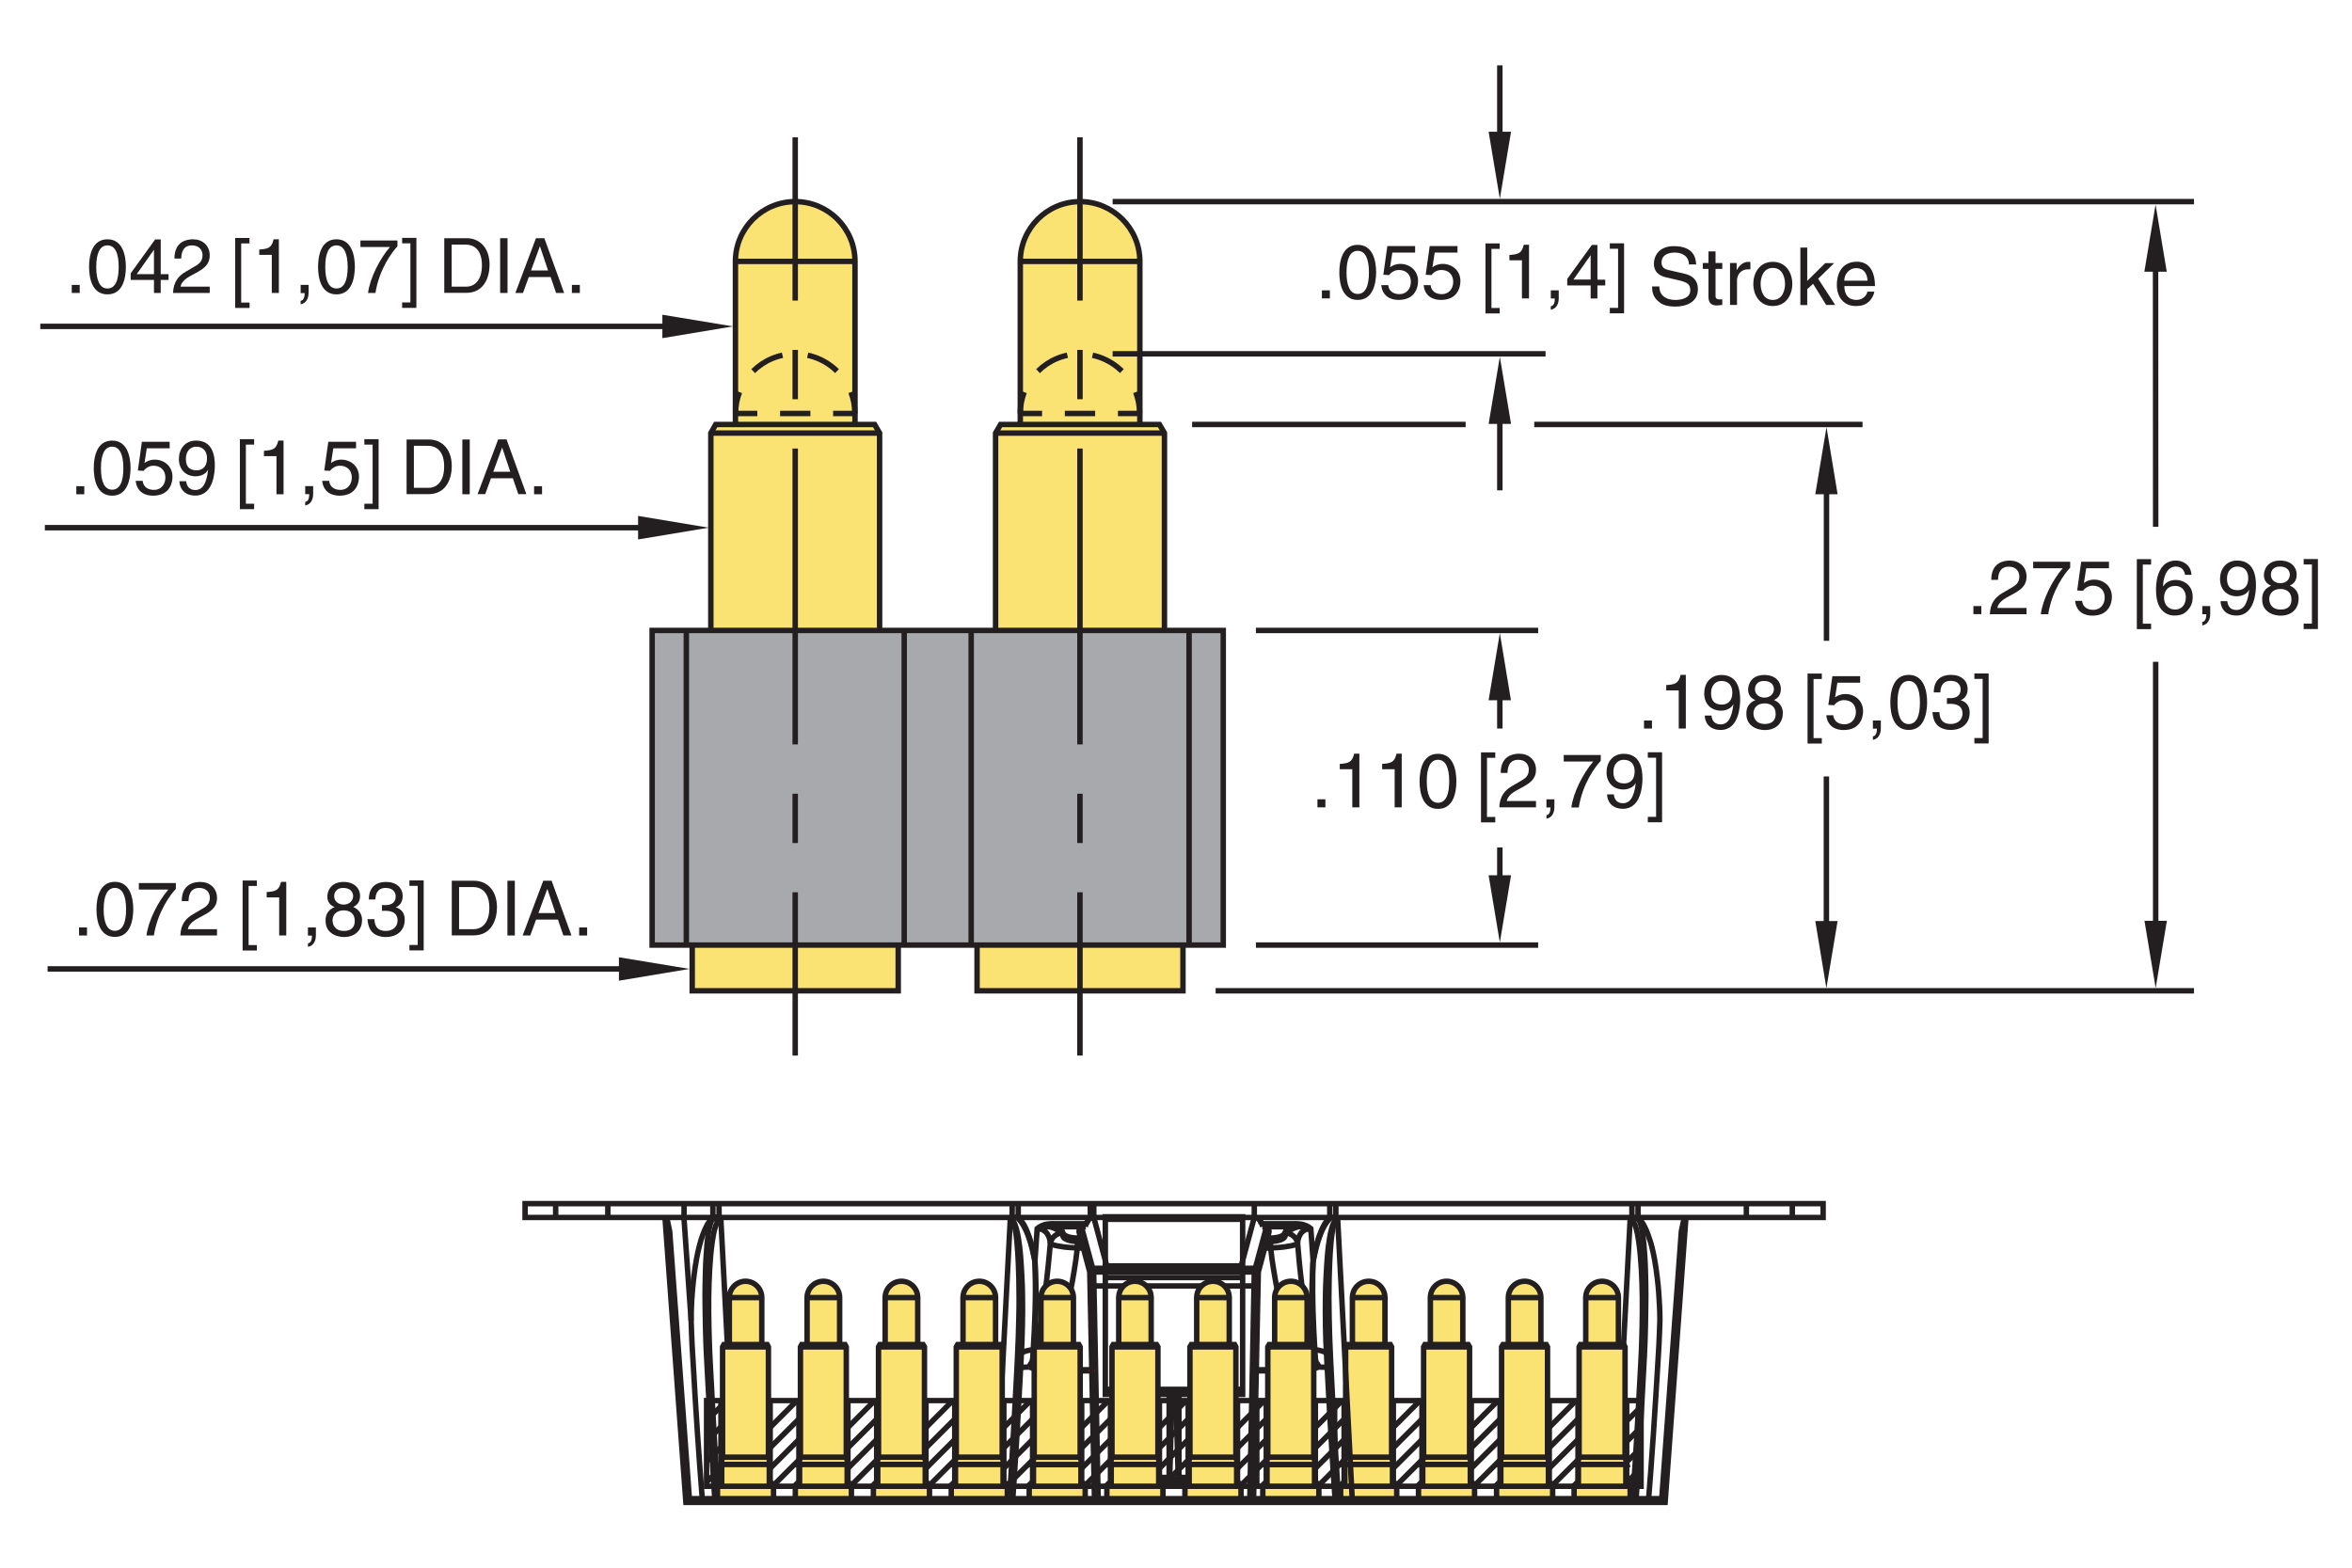 <?xml version="1.0" encoding="utf-8"?>
<!-- Generator: Adobe Illustrator 15.1.0, SVG Export Plug-In  -->
<!DOCTYPE svg PUBLIC "-//W3C//DTD SVG 1.1//EN" "http://www.w3.org/Graphics/SVG/1.1/DTD/svg11.dtd">
<svg version="1.1"
	 xmlns="http://www.w3.org/2000/svg" xmlns:xlink="http://www.w3.org/1999/xlink" xmlns:a="http://ns.adobe.com/AdobeSVGViewerExtensions/3.0/"
	 x="0px" y="0px" width="216px" height="144px" viewBox="-3.7 -6 216 144" style="enable-background:new -3.7 -6 216 144;"
	 xml:space="preserve">
<style type="text/css">
<![CDATA[
	.st0{fill:#A7A9AC;stroke:#231F20;stroke-width:0.5;stroke-miterlimit:10;}
	.st1{fill:none;stroke:#231F20;stroke-width:0.5;stroke-miterlimit:10;stroke-dasharray:27.178,4.53,4.53,4.53;}
	.st2{fill:none;stroke:#ED1C24;stroke-width:0.5;stroke-miterlimit:10;}
	.st3{font-size:7.002;}
	.st4{font-size:7.351;}
	.st5{fill:#FAE373;stroke:#231F20;stroke-width:0.5;stroke-miterlimit:10;}
	.st6{fill:#231F20;}
	.st7{fill:none;stroke:#231F20;stroke-width:0.5;stroke-miterlimit:10;}
	.st8{font-size:5.601;}
	.st9{font-family:'Helvetica';}
	.st10{fill:none;stroke:#231F20;stroke-width:0.5;stroke-miterlimit:10;stroke-dasharray:3.104,2.328;}
	.st11{fill:none;stroke:#231F20;stroke-width:0.5;stroke-miterlimit:10;stroke-dasharray:2.784,2.088;}
	.st12{fill:none;stroke:#231F20;stroke-width:0.5;stroke-miterlimit:10;stroke-dasharray:4.53,4.53;}
	.st13{fill:none;stroke:#231F20;stroke-width:0.5;stroke-miterlimit:10;stroke-dasharray:2.784,2.088;}
]]>
</style>
<defs>
</defs>
<line class="st7" x1="47.33" y1="104.56" x2="47.33" y2="105.83"/>
<line class="st7" x1="52.12" y1="105.83" x2="52.12" y2="104.56"/>
<line class="st7" x1="156.68" y1="104.56" x2="156.68" y2="105.83"/>
<line class="st7" x1="160.9" y1="105.83" x2="160.9" y2="104.56"/>
<path class="st2" d="M61.96,105.83C61.95,105.83,61.95,105.83,61.96,105.83"/>
<line class="st2" x1="61.95" y1="105.83" x2="61.96" y2="105.83"/>
<path class="st2" d="M61.96,105.83C61.95,105.83,61.95,105.83,61.96,105.83"/>
<line class="st2" x1="61.95" y1="105.83" x2="61.96" y2="105.83"/>
<path class="st2" d="M61.96,105.83C61.95,105.83,61.95,105.83,61.96,105.83"/>
<line class="st2" x1="61.95" y1="105.83" x2="61.96" y2="105.83"/>
<path class="st7" d="M96.13,108.64h-0.89c-0.09,0-0.18-0.01-0.27-0.02c-0.09,0-0.18-0.01-0.27-0.02c-0.09-0.01-0.17-0.01-0.26-0.02
	c-0.08-0.01-0.17-0.02-0.25-0.02c-0.08-0.01-0.16-0.02-0.24-0.03c-0.2-0.03-0.38-0.06-0.54-0.09c-0.16-0.03-0.29-0.06-0.4-0.1
	c-0.07-0.02-0.14-0.04-0.18-0.07c-0.04-0.02-0.07-0.04-0.1-0.07"/>
<path class="st7" d="M91.55,106.85c0.04,0,0.09,0,0.13,0c0.04,0,0.09,0.01,0.13,0.02c0.04,0.01,0.08,0.02,0.12,0.04
	c0.04,0.01,0.08,0.03,0.12,0.05c0.04,0.02,0.08,0.04,0.11,0.06c0.07,0.05,0.13,0.1,0.19,0.15c0.06,0.07,0.12,0.13,0.16,0.21
	c0.04,0.06,0.07,0.12,0.1,0.19c0.03,0.07,0.06,0.15,0.08,0.22c0.02,0.06,0.03,0.13,0.04,0.19c0.01,0.08,0.02,0.15,0.02,0.23"/>
<path class="st7" d="M61.77,105.83c0.09,0,0.19,0,0.28,0c0.09,0,0.19,0,0.28,0"/>
<path class="st7" d="M62.34,105.83c-0.09,0-0.19,0-0.28,0c-0.09,0-0.19,0-0.28,0"/>
<path class="st7" d="M61.77,105.83c0.09,0,0.19,0,0.28,0c0.09,0,0.19,0,0.28,0"/>
<path class="st7" d="M62.34,105.83c-0.09,0-0.19,0-0.28,0c-0.09,0-0.19,0-0.28,0"/>
<path class="st7" d="M61.77,105.83c0.09,0,0.19,0,0.28,0c0.09,0,0.19,0,0.28,0"/>
<path class="st7" d="M89.25,105.83c-0.03,0.02-0.07,0.04-0.1,0.06c-0.02,0.02-0.04,0.04-0.06,0.06"/>
<path class="st7" d="M62.34,105.83c-0.09,0-0.19,0-0.28,0c-0.09,0-0.19,0-0.28,0"/>
<path class="st7" d="M91.35,109.78c-0.04-0.18-0.07-0.37-0.11-0.55c-0.04-0.18-0.08-0.37-0.12-0.55c-0.05-0.18-0.09-0.36-0.14-0.54
	c-0.1-0.36-0.22-0.72-0.37-1.06c-0.06-0.15-0.13-0.3-0.21-0.45c-0.08-0.15-0.16-0.29-0.26-0.42c-0.05-0.07-0.1-0.13-0.15-0.2
	c-0.05-0.06-0.11-0.12-0.17-0.18"/>
<path class="st7" d="M62.5,105.96c-0.02-0.02-0.03-0.04-0.05-0.05c-0.02-0.02-0.04-0.03-0.06-0.05c-0.02-0.01-0.03-0.02-0.05-0.03"
	/>
<path class="st7" d="M61.87,105.96c-0.03,0-0.05,0.01-0.08,0.02c-0.03,0.01-0.05,0.04-0.07,0.06c-0.03,0.03-0.05,0.07-0.07,0.1
	c-0.03,0.05-0.05,0.1-0.07,0.15c-0.02,0.06-0.04,0.13-0.06,0.19c-0.02,0.08-0.04,0.15-0.06,0.23c-0.02,0.09-0.04,0.18-0.06,0.28
	c-0.02,0.11-0.04,0.21-0.05,0.32c-0.02,0.15-0.04,0.3-0.06,0.46c-0.02,0.18-0.04,0.36-0.06,0.53c-0.03,0.37-0.06,0.75-0.08,1.12
	c-0.03,0.46-0.05,0.91-0.06,1.37c-0.01,0.47-0.02,0.93-0.03,1.4c-0.01,0.55-0.01,1.11,0,1.67c0.01,0.65,0.02,1.29,0.03,1.93
	c0.01,0.47,0.03,0.94,0.04,1.42c0.02,0.47,0.03,0.94,0.06,1.41c0.01,0.25,0.02,0.49,0.04,0.74c0.06,1.1,0.28,5.25,0.34,6.35
	c0.06,1.1,0.13,2.2,0.2,3.3c0.06,0.89,0.11,1.77,0.17,2.66"/>
<path class="st2" d="M96.75,105.83c-0.05,0-0.1,0-0.15,0c-0.05,0-0.1,0-0.15,0"/>
<path class="st2" d="M96.44,105.83c0.05,0,0.1,0,0.15,0c0.05,0,0.1,0,0.15,0"/>
<path class="st7" d="M96.44,105.83c-0.15,0.1-0.26,0.3-0.34,0.57"/>
<path class="st2" d="M96.75,105.83c-0.05,0-0.1,0-0.15,0c-0.05,0-0.1,0-0.15,0"/>
<path class="st2" d="M96.44,105.83c0.05,0,0.1,0,0.15,0c0.05,0,0.1,0,0.15,0"/>
<path class="st2" d="M96.75,105.83c-0.05,0-0.1,0-0.15,0c-0.05,0-0.1,0-0.15,0"/>
<path class="st2" d="M96.44,105.83c0.05,0,0.1,0,0.15,0c0.05,0,0.1,0,0.15,0"/>
<path class="st7" d="M92.82,106.4c0.06,0.02,0.12,0.04,0.17,0.06c0.06,0.02,0.11,0.04,0.16,0.06c0.05,0.02,0.1,0.04,0.14,0.07
	c0.05,0.02,0.09,0.04,0.13,0.07c0.04,0.02,0.08,0.05,0.11,0.07c0.04,0.02,0.07,0.05,0.1,0.08c0.08,0.07,0.15,0.14,0.19,0.22
	c0.05,0.07,0.07,0.15,0.1,0.22c0.03,0.12,0.17,0.24,0.41,0.33c0.24,0.09,0.58,0.14,0.92,0.14h0.64"/>
<path class="st7" d="M91.35,109.78l0.2-2.93c0.05-0.04,0.1-0.08,0.16-0.12c0.06-0.04,0.11-0.07,0.17-0.1
	c0.06-0.03,0.12-0.06,0.18-0.08c0.06-0.03,0.13-0.05,0.2-0.07c0.07-0.02,0.13-0.03,0.2-0.04c0.06-0.01,0.12-0.02,0.18-0.02
	c0.06,0,0.12-0.01,0.18-0.01h3.29"/>
<line class="st7" x1="111.86" y1="110.84" x2="96.37" y2="110.84"/>
<line class="st7" x1="96.4" y1="112.12" x2="111.83" y2="112.12"/>
<path class="st7" d="M60.82,132c-0.08-1.04-0.16-2.08-0.24-3.12c-0.08-1.04-0.15-2.08-0.22-3.12c-0.08-1.13-0.15-2.27-0.22-3.41
	L60,119.91h0l-0.07-1.16c-0.02-0.4-0.04-0.79-0.07-1.19c-0.02-0.38-0.04-0.75-0.05-1.14c-0.02-0.38-0.03-0.76-0.04-1.14v-0.14
	c0.01-0.19,0.01-0.38,0.01-0.57c0.01-0.19,0.01-0.38,0.02-0.57c0.02-0.44,0.04-0.88,0.08-1.31c0.03-0.43,0.08-0.87,0.13-1.31
	c0.07-0.59,0.15-1.18,0.26-1.76c0.07-0.39,0.16-0.79,0.26-1.18c0.04-0.17,0.09-0.34,0.14-0.51c0.05-0.17,0.11-0.34,0.17-0.5
	c0.06-0.16,0.12-0.32,0.19-0.48c0.07-0.16,0.15-0.32,0.23-0.47c0.03-0.06,0.07-0.12,0.11-0.17c0.04-0.06,0.08-0.11,0.12-0.17
	c0.04-0.05,0.08-0.11,0.13-0.16c0.05-0.05,0.1-0.1,0.15-0.15"/>
<path class="st7" d="M61.96,105.83c0.05,0,0.1,0,0.15,0.01c0.05,0,0.09,0.02,0.14,0.03c0.05,0.02,0.09,0.04,0.14,0.06
	c0.04,0.03,0.08,0.06,0.11,0.09"/>
<line class="st7" x1="89.26" y1="104.56" x2="89.25" y2="105.83"/>
<line class="st7" x1="62.34" y1="105.83" x2="62.33" y2="104.56"/>
<line class="st7" x1="61.77" y1="105.83" x2="61.77" y2="104.56"/>
<polyline class="st7" points="59.12,104.56 59.12,105.83 59.11,105.83 59.77,115.29 "/>
<path class="st7" d="M62.5,106.02c-0.14-0.01-0.25,0.12-0.34,0.28c-0.09,0.16-0.15,0.34-0.21,0.54c-0.11,0.39-0.18,0.8-0.24,1.22
	c-0.12,0.83-0.19,1.69-0.24,2.55c-0.1,1.72-0.11,3.46-0.07,5.21c0.01,0.39,0.02,0.78,0.03,1.16c0.01,0.39,0.02,0.78,0.04,1.16
	c0.02,0.41,0.04,0.81,0.06,1.22c0.06,1.13,0.28,5.3,0.35,6.43c0.06,1.03,0.12,2.07,0.19,3.1c0.07,1.04,0.14,2.07,0.21,3.1"/>
<line class="st7" x1="89.81" y1="105.83" x2="89.81" y2="104.56"/>
<polyline class="st7" points="96.75,104.56 96.75,105.83 98,110.5 "/>
<path class="st7" d="M96.44,105.83c0-0.21-0.01-0.42-0.01-0.63c0-0.21-0.01-0.42-0.01-0.63"/>
<polyline class="st7" points="111.49,104.56 111.49,105.83 110.23,110.5 "/>
<line class="st7" x1="118.42" y1="105.83" x2="118.42" y2="104.56"/>
<line class="st7" x1="118.98" y1="105.83" x2="118.98" y2="104.56"/>
<path class="st7" d="M91.55,107c0.07-0.04,0.13-0.08,0.2-0.12c0.07-0.03,0.14-0.06,0.21-0.09c0.07-0.02,0.14-0.05,0.22-0.06
	c0.07-0.02,0.15-0.03,0.22-0.04c0.08-0.01,0.15-0.01,0.23-0.01h3.33"/>
<path class="st7" d="M91.35,109.92c-0.08-0.39-0.15-0.78-0.25-1.17c-0.08-0.34-0.18-0.67-0.29-1c-0.06-0.19-0.14-0.38-0.21-0.56
	c-0.07-0.16-0.14-0.32-0.23-0.48c-0.04-0.07-0.07-0.13-0.11-0.2c-0.04-0.06-0.08-0.12-0.12-0.18c-0.04-0.05-0.08-0.11-0.12-0.16
	c-0.04-0.05-0.08-0.09-0.12-0.14c-0.04-0.04-0.08-0.08-0.12-0.12c-0.04-0.04-0.08-0.07-0.13-0.1h-0.01c-0.05,0-0.1,0-0.15,0.01
	s-0.09,0.02-0.14,0.03c-0.03,0.01-0.06,0.03-0.09,0.04c-0.03,0.01-0.06,0.03-0.08,0.05c-0.03,0.02-0.05,0.04-0.07,0.06"/>
<path class="st7" d="M92.64,106.67c0.06,0.02,0.13,0.04,0.19,0.05c0.06,0.02,0.12,0.04,0.18,0.06c0.06,0.02,0.11,0.04,0.17,0.07
	c0.07,0.04,0.14,0.07,0.21,0.11c0.06,0.04,0.12,0.08,0.18,0.12c0.1,0.08,0.18,0.16,0.24,0.24c0.03,0.04,0.06,0.08,0.07,0.12
	c0.02,0.04,0.03,0.09,0.04,0.13c0,0.02,0.01,0.03,0.02,0.04c0.01,0.01,0.01,0.03,0.02,0.04c0.02,0.03,0.05,0.06,0.08,0.08
	c0.07,0.05,0.16,0.11,0.28,0.15c0.06,0.02,0.12,0.04,0.19,0.06c0.07,0.02,0.15,0.03,0.23,0.05c0.08,0.01,0.16,0.02,0.24,0.03
	c0.09,0.01,0.18,0.01,0.27,0.01h0.38"/>
<path class="st7" d="M96.74,105.83c-0.36,0-0.63,0.29-0.77,0.84"/>
<path class="st7" d="M44.52,105.83c3.29,0,6.76,0,10.41,0c1.82,0,3.7,0,5.58,0c1.88,0,3.77,0,5.67,0c3.8,0,22.04,0,25.9,0
	c1.92,0,3.86,0,5.79,0c1.93,0,3.85,0,5.78,0c3.85,0,7.69,0,11.53,0c1.92,0,3.84,0,5.77,0c1.92,0,18.55,0,20.47,0
	c1.92,0,3.85,0,5.77,0c0.96,0,1.92,0,2.89,0c0.96,0,1.93,0,2.88,0c1.9,0,3.76,0,5.56,0c1.8,0,3.56,0,5.21,0v-1.27
	c-1.65,0-3.41,0-5.21,0c-1.8,0-3.66,0-5.56,0c-0.95,0-1.92,0-2.88,0c-0.96,0-1.92,0-2.89,0c-1.93,0-3.85,0-5.77,0
	c-1.92,0-18.54,0-20.47,0c-1.92,0-3.84,0-5.77,0c-3.84,0-7.68,0-11.53,0c-1.92,0-3.85,0-5.78,0c-1.93,0-3.86,0-5.79,0
	c-3.85,0-22.1,0-25.9,0c-1.9,0-3.79,0-5.67,0c-1.88,0-3.76,0-5.58,0c-3.64,0-7.12,0-10.41,0V105.83z"/>
<line class="st7" x1="97.81" y1="111.35" x2="110.42" y2="111.35"/>
<line class="st7" x1="96.63" y1="110.5" x2="111.6" y2="110.5"/>
<line class="st7" x1="97.81" y1="106" x2="110.42" y2="106"/>
<line class="st7" x1="97.81" y1="110.28" x2="110.42" y2="110.28"/>
<line class="st7" x1="62.5" y1="105.96" x2="63.84" y2="131.66"/>
<line class="st7" x1="61.87" y1="105.96" x2="62.5" y2="105.96"/>
<path class="st7" d="M146.01,105.96c0.02-0.02,0.03-0.04,0.05-0.05c0.02-0.02,0.04-0.03,0.06-0.05c0.02-0.01,0.03-0.02,0.05-0.03"/>
<path class="st7" d="M146.63,105.96c0.03,0,0.05,0.01,0.08,0.02c0.03,0.01,0.05,0.04,0.07,0.06c0.03,0.03,0.05,0.07,0.07,0.1
	c0.03,0.05,0.05,0.1,0.07,0.15c0.02,0.06,0.04,0.13,0.06,0.19c0.02,0.08,0.04,0.15,0.06,0.23c0.02,0.09,0.04,0.18,0.06,0.28
	c0.02,0.11,0.04,0.21,0.05,0.32c0.02,0.15,0.04,0.3,0.06,0.46c0.02,0.18,0.04,0.36,0.06,0.53c0.03,0.37,0.06,0.75,0.08,1.12
	c0.03,0.46,0.05,0.91,0.06,1.37c0.02,0.47,0.02,0.93,0.03,1.4c0.01,0.55,0.01,1.11,0,1.67c-0.01,0.65-0.02,1.29-0.03,1.93
	c-0.01,0.47-0.03,0.94-0.04,1.42c-0.02,0.47-0.04,0.94-0.06,1.41c-0.01,0.25-0.03,0.49-0.04,0.74c-0.06,1.1-0.28,5.25-0.34,6.35
	c-0.06,1.1-0.13,2.2-0.2,3.3c-0.05,0.89-0.11,1.77-0.17,2.66"/>
<path class="st7" d="M147.68,132c0.08-1.04,0.16-2.08,0.24-3.12c0.08-1.04,0.15-2.08,0.22-3.12c0.08-1.13,0.15-2.27,0.22-3.41
	l0.15-2.43h0l0.07-1.16c0.02-0.4,0.04-0.79,0.07-1.19c0.02-0.38,0.04-0.75,0.05-1.14c0.01-0.38,0.03-0.76,0.04-1.14v-0.14
	c0-0.19-0.01-0.38-0.01-0.57s-0.01-0.38-0.02-0.57c-0.02-0.44-0.05-0.88-0.08-1.31c-0.03-0.43-0.08-0.87-0.13-1.31
	c-0.07-0.59-0.15-1.18-0.26-1.76c-0.07-0.39-0.16-0.79-0.26-1.18c-0.04-0.17-0.09-0.34-0.15-0.51c-0.05-0.17-0.11-0.34-0.17-0.5
	c-0.06-0.16-0.12-0.32-0.19-0.48c-0.07-0.16-0.15-0.32-0.23-0.47c-0.03-0.06-0.07-0.12-0.11-0.17c-0.04-0.06-0.08-0.11-0.12-0.17
	c-0.04-0.05-0.08-0.11-0.13-0.16c-0.05-0.05-0.1-0.1-0.15-0.15"/>
<path class="st7" d="M146.55,105.83c-0.05,0-0.1,0-0.15,0.01c-0.05,0-0.09,0.02-0.14,0.03c-0.05,0.02-0.09,0.04-0.14,0.06
	c-0.04,0.03-0.08,0.06-0.11,0.09"/>
<line class="st7" x1="146.17" y1="105.83" x2="146.17" y2="104.56"/>
<line class="st7" x1="146.73" y1="105.83" x2="146.73" y2="104.56"/>
<path class="st7" d="M146.01,106.02c0.13-0.01,0.25,0.12,0.34,0.28c0.09,0.16,0.15,0.34,0.21,0.54c0.11,0.39,0.18,0.8,0.24,1.22
	c0.12,0.83,0.19,1.69,0.24,2.55c0.1,1.72,0.11,3.46,0.07,5.21c-0.01,0.39-0.02,0.78-0.03,1.16c-0.01,0.39-0.02,0.78-0.04,1.16
	c-0.02,0.41-0.04,0.81-0.06,1.22c-0.06,1.13-0.28,5.3-0.35,6.43c-0.06,1.03-0.12,2.07-0.19,3.1c-0.07,1.04-0.14,2.07-0.21,3.1"/>
<line class="st7" x1="146.01" y1="105.96" x2="144.66" y2="131.66"/>
<line class="st7" x1="146.63" y1="105.96" x2="146.01" y2="105.96"/>
<path class="st7" d="M112.1,108.64h0.89c0.09,0,0.18-0.01,0.27-0.02c0.09,0,0.18-0.01,0.27-0.02c0.09-0.01,0.17-0.01,0.26-0.02
	c0.09-0.01,0.17-0.02,0.25-0.02c0.08-0.01,0.16-0.02,0.24-0.03c0.2-0.03,0.38-0.06,0.54-0.09c0.16-0.03,0.29-0.06,0.4-0.1
	c0.07-0.02,0.14-0.04,0.18-0.07c0.04-0.02,0.07-0.04,0.1-0.07"/>
<path class="st7" d="M116.68,106.85c-0.04,0-0.08,0-0.13,0c-0.04,0-0.09,0.01-0.13,0.02s-0.08,0.02-0.12,0.04
	c-0.04,0.01-0.08,0.03-0.12,0.05c-0.04,0.02-0.08,0.04-0.12,0.06c-0.07,0.05-0.13,0.1-0.19,0.15c-0.06,0.07-0.12,0.13-0.16,0.21
	c-0.04,0.06-0.07,0.12-0.1,0.19c-0.03,0.07-0.06,0.15-0.08,0.22c-0.02,0.06-0.03,0.13-0.04,0.19c-0.01,0.08-0.02,0.15-0.02,0.23"/>
<path class="st7" d="M116.89,109.78c0.03-0.18,0.07-0.37,0.11-0.55c0.04-0.18,0.08-0.37,0.12-0.55c0.04-0.18,0.09-0.36,0.14-0.54
	c0.1-0.36,0.22-0.72,0.37-1.06c0.06-0.15,0.13-0.3,0.21-0.45s0.16-0.29,0.26-0.42c0.05-0.07,0.1-0.13,0.15-0.2
	c0.05-0.06,0.11-0.12,0.17-0.18"/>
<path class="st7" d="M111.79,105.83c0.15,0.1,0.26,0.3,0.34,0.57"/>
<path class="st7" d="M115.41,106.4c-0.06,0.02-0.12,0.04-0.18,0.06c-0.06,0.02-0.11,0.04-0.16,0.06c-0.05,0.02-0.1,0.04-0.14,0.07
	c-0.05,0.02-0.09,0.04-0.13,0.07c-0.04,0.02-0.08,0.05-0.11,0.07c-0.04,0.02-0.07,0.05-0.1,0.08c-0.08,0.07-0.15,0.14-0.19,0.22
	c-0.05,0.07-0.07,0.15-0.1,0.22c-0.03,0.12-0.17,0.24-0.41,0.33c-0.24,0.09-0.58,0.14-0.92,0.14h-0.64"/>
<path class="st7" d="M116.89,109.78l-0.21-2.93c-0.05-0.04-0.1-0.08-0.16-0.12c-0.05-0.04-0.11-0.07-0.17-0.1
	c-0.06-0.03-0.12-0.06-0.19-0.08c-0.06-0.03-0.13-0.05-0.2-0.07c-0.07-0.02-0.13-0.03-0.2-0.04c-0.06-0.01-0.12-0.02-0.18-0.02
	s-0.12-0.01-0.18-0.01h-3.29"/>
<path class="st7" d="M116.68,107c-0.07-0.04-0.13-0.08-0.2-0.12c-0.07-0.03-0.14-0.06-0.21-0.09c-0.07-0.02-0.14-0.05-0.22-0.06
	s-0.15-0.03-0.22-0.04c-0.08-0.01-0.15-0.01-0.23-0.01h-3.33"/>
<path class="st7" d="M116.89,109.92c0.08-0.39,0.15-0.78,0.25-1.17c0.08-0.34,0.18-0.67,0.29-1c0.06-0.19,0.14-0.38,0.21-0.56
	c0.07-0.16,0.14-0.32,0.23-0.48c0.04-0.07,0.07-0.13,0.11-0.2c0.04-0.06,0.08-0.12,0.12-0.18c0.04-0.05,0.08-0.11,0.12-0.16
	c0.04-0.05,0.08-0.09,0.12-0.14c0.04-0.04,0.08-0.08,0.12-0.12c0.04-0.04,0.08-0.07,0.13-0.1h0.01c0.05,0,0.1,0,0.15,0.01
	s0.09,0.02,0.14,0.03c0.03,0.01,0.06,0.03,0.09,0.04c0.03,0.01,0.06,0.03,0.08,0.05c0.03,0.02,0.05,0.04,0.07,0.06"/>
<path class="st7" d="M115.59,106.67c-0.06,0.02-0.13,0.04-0.19,0.05c-0.06,0.02-0.12,0.04-0.18,0.06c-0.06,0.02-0.11,0.04-0.17,0.07
	c-0.07,0.04-0.14,0.07-0.21,0.11c-0.07,0.04-0.13,0.08-0.18,0.12c-0.1,0.08-0.18,0.16-0.24,0.24c-0.03,0.04-0.05,0.08-0.07,0.12
	c-0.02,0.04-0.03,0.09-0.04,0.13c-0.01,0.02-0.01,0.03-0.02,0.04c-0.01,0.01-0.01,0.03-0.02,0.04c-0.02,0.03-0.05,0.06-0.08,0.08
	c-0.07,0.05-0.16,0.11-0.28,0.15c-0.06,0.02-0.12,0.04-0.19,0.06s-0.15,0.03-0.23,0.05c-0.08,0.01-0.16,0.02-0.24,0.03
	c-0.09,0.01-0.18,0.01-0.27,0.01h-0.38"/>
<path class="st7" d="M111.49,105.83c0.36,0,0.63,0.29,0.77,0.84"/>
<line class="st7" x1="101.3" y1="131.66" x2="101.3" y2="132"/>
<line class="st7" x1="106.93" y1="132" x2="106.93" y2="131.66"/>
<line class="st7" x1="91.72" y1="119.82" x2="96.9" y2="119.82"/>
<path class="st7" d="M91.72,119.92c-0.02,0-0.04,0-0.07-0.01c-0.02,0-0.04-0.01-0.07-0.01c-0.03-0.01-0.05-0.02-0.08-0.03
	c-0.03-0.01-0.05-0.03-0.07-0.04"/>
<line class="st7" x1="91.72" y1="119.82" x2="91.72" y2="119.92"/>
<path class="st7" d="M91.65,119.73c0,0.01,0.01,0.02,0.02,0.03c0.01,0.01,0.01,0.02,0.02,0.03c0,0,0.01,0.01,0.02,0.01
	c0.01,0,0.01,0,0.02,0"/>
<path class="st7" d="M91.43,119.82c-0.04-0.02-0.07-0.04-0.11-0.06c-0.04-0.02-0.07-0.03-0.11-0.05c-0.04-0.02-0.07-0.03-0.11-0.04
	c-0.05-0.02-0.1-0.04-0.15-0.06c-0.05-0.02-0.1-0.04-0.15-0.05"/>
<path class="st7" d="M91.18,117.98c-0.37,0.03-0.75,0.12-1.01,0.26c-0.26,0.13-0.4,0.31-0.4,0.48"/>
<path class="st7" d="M91.35,109.78c0.01,0.38,0.02,0.76,0.03,1.14c0.01,0.57,0.01,1.14,0.01,1.71c0,0.57-0.02,1.14-0.03,1.71
	c-0.02,0.61-0.04,1.21-0.07,1.82c-0.03,0.61-0.07,1.21-0.1,1.82l-0.05,0.82l-0.06,0.25c0,0.01-0.01,0.02-0.01,0.03
	c0,0.01-0.01,0.02-0.02,0.03c-0.04,0.07-0.08,0.14-0.12,0.21c-0.04,0.07-0.08,0.14-0.11,0.22c0,0.01-0.01,0.02-0.01,0.03"/>
<line class="st7" x1="91.72" y1="119.92" x2="91.6" y2="122.2"/>
<line class="st7" x1="96.9" y1="119.92" x2="91.72" y2="119.92"/>
<path class="st7" d="M90.8,119.57c-0.33,0-0.6,0.02-0.79,0.06c-0.19,0.03-0.29,0.08-0.3,0.13"/>
<path class="st7" d="M89.09,105.96c0.02,0,0.04,0,0.06,0.01c0.02,0.01,0.04,0.02,0.06,0.03c0.02,0.02,0.04,0.04,0.05,0.06
	c0.02,0.03,0.04,0.05,0.05,0.08c0.02,0.04,0.04,0.07,0.05,0.11c0.02,0.04,0.03,0.09,0.05,0.13c0.02,0.05,0.03,0.11,0.05,0.16
	c0.02,0.06,0.03,0.12,0.04,0.19c0.02,0.07,0.03,0.14,0.04,0.21c0.03,0.17,0.06,0.33,0.08,0.5c0.03,0.2,0.05,0.4,0.07,0.61
	c0.03,0.33,0.06,0.67,0.08,1.01c0.03,0.41,0.04,0.82,0.06,1.23c0.01,0.39,0.03,0.79,0.04,1.18c0.01,0.59,0.02,1.17,0.02,1.76
	c0,0.58,0,1.17-0.02,1.75c-0.01,0.62-0.03,1.25-0.05,1.87c-0.02,0.62-0.05,1.25-0.08,1.87l-0.05,1.04c-0.03,0.66-0.2,3.84-0.24,4.51
	c-0.07,1.24-0.14,2.47-0.21,3.7c-0.08,1.23-0.15,2.47-0.23,3.7"/>
<path class="st7" d="M91.48,119.85c0.03-0.01,0.05-0.02,0.08-0.04c0.03-0.01,0.05-0.02,0.08-0.04"/>
<path class="st7" d="M96.11,106.4c-0.33,0.09-0.51,0.24-0.46,0.41l1.09,4.03l0.41,20.82"/>
<path class="st2" d="M96.56,119.94c0-0.02,0-0.05,0-0.08"/>
<path class="st2" d="M96.56,119.87c0,0.02,0,0.05,0,0.08"/>
<path class="st2" d="M96.56,119.87c0,0.02,0,0.05,0,0.08"/>
<path class="st2" d="M96.56,119.94c0-0.02,0-0.05,0-0.08"/>
<path class="st2" d="M96.56,119.94c0-0.02,0-0.05,0-0.08"/>
<path class="st2" d="M96.56,119.87c0,0.02,0,0.05,0,0.08"/>
<path class="st7" d="M91.28,118.12c0.03-0.47,0.05-0.94,0.08-1.42c0.02-0.46,0.04-0.91,0.05-1.37c0.01-0.44,0.02-0.88,0.03-1.32
	c0.01-0.69,0.01-1.38-0.01-2.06c-0.02-0.68-0.05-1.36-0.08-2.03"/>
<path class="st7" d="M95.97,106.67c-0.42,0.12-0.63,0.31-0.57,0.51l0.98,3.66L96.82,132"/>
<path class="st7" d="M89.09,106.02c0.04,0,0.08,0.01,0.12,0.03s0.07,0.04,0.09,0.07c0.05,0.05,0.09,0.11,0.12,0.17
	c0.03,0.06,0.06,0.12,0.09,0.19c0.04,0.1,0.07,0.2,0.1,0.29c0.03,0.1,0.06,0.2,0.08,0.3c0.06,0.24,0.1,0.47,0.14,0.71
	c0.04,0.25,0.08,0.51,0.11,0.76c0.03,0.26,0.06,0.53,0.08,0.79c0.03,0.33,0.05,0.66,0.07,1c0.02,0.3,0.03,0.61,0.05,0.91
	c0.01,0.3,0.03,0.6,0.04,0.9c0.01,0.31,0.02,0.61,0.02,0.91c0.01,0.45,0.01,0.9,0.01,1.35c0,0.45-0.01,0.9-0.02,1.35
	c-0.01,0.49-0.02,0.99-0.04,1.48c-0.02,0.49-0.04,0.99-0.07,1.48l-0.19,3.56c-0.05,0.89-0.1,1.78-0.15,2.68
	c-0.05,0.89-0.1,1.78-0.16,2.68c-0.05,0.72-0.09,1.45-0.14,2.18c-0.05,0.73-0.1,1.45-0.15,2.18"/>
<line class="st7" x1="104.57" y1="130.52" x2="104.57" y2="122.07"/>
<line class="st7" x1="111.72" y1="130.52" x2="111.72" y2="122.65"/>
<line class="st7" x1="118.87" y1="130.52" x2="118.87" y2="122.65"/>
<line class="st7" x1="103.67" y1="130.52" x2="103.67" y2="122.07"/>
<line class="st7" x1="104.55" y1="129.71" x2="109.87" y2="129.71"/>
<path class="st7" d="M104.55,122.08c0-0.12-0.04-0.23-0.08-0.23"/>
<line class="st7" x1="97.81" y1="121.62" x2="110.42" y2="121.62"/>
<line class="st7" x1="97.81" y1="121.85" x2="110.42" y2="121.85"/>
<path class="st7" d="M103.76,121.85c-0.04,0-0.08,0.1-0.08,0.23"/>
<line class="st7" x1="98.35" y1="129.71" x2="103.68" y2="129.71"/>
<path class="st7" d="M103.68,129.71c0,0.08,0.01,0.15,0.04,0.19"/>
<line class="st7" x1="103.72" y1="129.9" x2="104.51" y2="129.9"/>
<path class="st7" d="M104.51,129.9c0.02-0.04,0.04-0.11,0.04-0.19"/>
<line class="st7" x1="98.35" y1="130.32" x2="109.87" y2="130.32"/>
<polyline class="st7" points="104.55,122.08 110.42,122.08 110.42,122.07 110.42,105.77 97.81,105.77 97.81,122.08 103.68,122.08 
	"/>
<line class="st7" x1="98.35" y1="129.9" x2="109.87" y2="129.9"/>
<path class="st7" d="M103.68,129.71c0,0.08,0.01,0.15,0.04,0.19"/>
<path class="st7" d="M104.51,129.9c0.02-0.04,0.04-0.11,0.04-0.19"/>
<line class="st7" x1="104.51" y1="129.9" x2="104.28" y2="121.85"/>
<line class="st7" x1="103.72" y1="129.9" x2="103.95" y2="121.85"/>
<line class="st7" x1="87.73" y1="132" x2="89.09" y2="105.83"/>
<path class="st5" d="M80.58,117.5v-4.31c0-0.83-0.67-1.5-1.49-1.5c-0.83,0-1.5,0.67-1.5,1.5v4.31"/>
<polygon class="st5" points="76.8,128.52 81.38,128.52 81.2,127.85 81.2,117.72 81.07,117.5 77.1,117.5 76.98,117.72 76.98,127.85 
	"/>
<line class="st5" x1="80.58" y1="113.19" x2="77.59" y2="113.19"/>
<polyline class="st5" points="76.51,131.66 76.51,130.52 81.66,130.52 81.66,131.66 "/>
<line class="st7" x1="81.2" y1="127.85" x2="76.98" y2="127.85"/>
<line class="st7" x1="76.83" y1="130.09" x2="81.34" y2="130.09"/>
<polyline class="st5" points="76.91,130.52 76.91,128.52 81.27,128.52 81.27,130.52 "/>
<line class="st5" x1="81.2" y1="117.72" x2="76.98" y2="117.72"/>
<path class="st5" d="M87.73,117.5v-4.31c0-0.83-0.67-1.5-1.49-1.5c-0.83,0-1.5,0.67-1.5,1.5v4.31"/>
<polygon class="st5" points="83.94,128.52 88.52,128.52 88.34,127.85 88.34,117.72 88.22,117.5 84.25,117.5 84.12,117.72 
	84.12,127.85 "/>
<line class="st5" x1="87.73" y1="113.19" x2="84.74" y2="113.19"/>
<polyline class="st5" points="83.66,131.66 83.66,130.52 88.81,130.52 88.81,131.66 "/>
<line class="st7" x1="88.34" y1="127.85" x2="84.13" y2="127.85"/>
<line class="st5" x1="88.34" y1="117.72" x2="84.13" y2="117.72"/>
<polyline class="st5" points="90.82,131.66 90.82,130.52 95.96,130.52 95.96,131.66 "/>
<path class="st5" d="M102.02,117.5v-4.31c0-0.83-0.67-1.5-1.49-1.5c-0.82,0-1.49,0.67-1.49,1.5v4.31"/>
<polygon class="st5" points="98.24,128.52 102.82,128.52 102.64,127.85 102.64,117.72 102.51,117.5 98.54,117.5 98.42,117.72 
	98.42,127.85 "/>
<line class="st5" x1="102.02" y1="113.19" x2="99.03" y2="113.19"/>
<polyline class="st5" points="97.95,131.66 97.95,130.52 103.1,130.52 103.1,131.66 "/>
<line class="st7" x1="102.64" y1="127.85" x2="98.42" y2="127.85"/>
<line class="st5" x1="102.64" y1="117.72" x2="98.42" y2="117.72"/>
<path class="st5" d="M109.19,117.5v-4.31c0-0.83-0.67-1.5-1.49-1.5c-0.83,0-1.5,0.67-1.5,1.5v4.31"/>
<polygon class="st5" points="105.4,128.52 109.98,128.52 109.8,127.85 109.8,117.72 109.68,117.5 105.71,117.5 105.58,117.72 
	105.58,127.85 "/>
<line class="st5" x1="109.19" y1="113.19" x2="106.2" y2="113.19"/>
<polyline class="st5" points="105.12,131.66 105.12,130.52 110.27,130.52 110.27,131.66 "/>
<line class="st7" x1="109.8" y1="127.85" x2="105.59" y2="127.85"/>
<line class="st5" x1="109.8" y1="117.72" x2="105.59" y2="117.72"/>
<polyline class="st5" points="112.27,131.66 112.27,130.52 117.42,130.52 117.42,131.66 "/>
<path class="st5" d="M123.49,117.5v-4.31c0-0.83-0.67-1.5-1.49-1.5c-0.83,0-1.5,0.67-1.5,1.5v4.31"/>
<polygon class="st5" points="119.71,128.52 124.28,128.52 124.1,127.85 124.1,117.72 123.98,117.5 120.01,117.5 119.88,117.72 
	119.88,127.85 "/>
<line class="st5" x1="123.49" y1="113.19" x2="120.5" y2="113.19"/>
<polyline class="st5" points="119.42,131.66 119.42,130.52 124.57,130.52 124.57,131.66 "/>
<line class="st7" x1="124.1" y1="127.85" x2="119.89" y2="127.85"/>
<line class="st5" x1="124.1" y1="117.72" x2="119.89" y2="117.72"/>
<path class="st5" d="M144.93,117.5v-4.31c0-0.83-0.67-1.5-1.5-1.5s-1.5,0.67-1.5,1.5v4.31"/>
<line class="st5" x1="144.92" y1="113.19" x2="141.94" y2="113.19"/>
<line class="st7" x1="83.98" y1="130.09" x2="88.49" y2="130.09"/>
<polyline class="st5" points="84.05,130.52 84.05,128.52 88.42,128.52 88.42,130.52 "/>
<line class="st7" x1="91.13" y1="130.09" x2="95.64" y2="130.09"/>
<polyline class="st5" points="91.21,130.52 91.21,128.52 95.57,128.52 95.57,130.52 "/>
<line class="st7" x1="98.28" y1="130.09" x2="102.79" y2="130.09"/>
<polyline class="st5" points="98.35,130.52 98.35,128.52 102.71,128.52 102.71,130.52 "/>
<line class="st7" x1="105.44" y1="130.09" x2="109.95" y2="130.09"/>
<polyline class="st5" points="105.51,130.52 105.51,128.52 109.87,128.52 109.87,130.52 "/>
<line class="st7" x1="112.59" y1="130.09" x2="117.1" y2="130.09"/>
<polyline class="st5" points="112.66,130.52 112.66,128.52 117.02,128.52 117.02,130.52 "/>
<line class="st7" x1="119.74" y1="130.09" x2="124.25" y2="130.09"/>
<polyline class="st5" points="119.81,130.52 119.81,128.52 124.18,128.52 124.18,130.52 "/>
<line class="st7" x1="141.18" y1="130.09" x2="145.69" y2="130.09"/>
<polyline class="st7" points="146.11,130.52 145.69,130.09 145.69,122.65 "/>
<line class="st7" x1="145.68" y1="128.3" x2="147.01" y2="126.98"/>
<line class="st7" x1="145.69" y1="126.42" x2="146.97" y2="125.13"/>
<line class="st7" x1="145.71" y1="124.51" x2="147.01" y2="123.22"/>
<line class="st7" x1="145.73" y1="130.14" x2="147.01" y2="128.86"/>
<polyline class="st7" points="119.32,130.52 119.74,130.09 119.74,122.65 117.11,122.65 117.1,122.65 117.1,130.09 117.53,130.52 
	"/>
<line class="st7" x1="117.12" y1="128.85" x2="119.74" y2="126.23"/>
<line class="st7" x1="117.1" y1="126.99" x2="119.74" y2="124.35"/>
<line class="st7" x1="117.11" y1="125.11" x2="119.54" y2="122.67"/>
<line class="st7" x1="117.43" y1="130.42" x2="119.76" y2="128.09"/>
<polyline class="st7" points="112.16,130.52 112.59,130.09 112.59,122.65 109.96,122.65 109.95,122.65 109.95,130.09 110.38,130.52 
	"/>
<line class="st7" x1="109.97" y1="128.85" x2="112.59" y2="126.23"/>
<line class="st7" x1="109.95" y1="126.99" x2="112.59" y2="124.35"/>
<line class="st7" x1="109.96" y1="125.11" x2="112.39" y2="122.67"/>
<line class="st7" x1="110.28" y1="130.42" x2="112.61" y2="128.09"/>
<polyline class="st7" points="104.99,130.52 105.42,130.09 105.42,122.65 102.79,122.65 102.78,122.65 102.78,130.09 103.21,130.52 
	"/>
<line class="st7" x1="102.8" y1="128.85" x2="105.42" y2="126.23"/>
<line class="st7" x1="102.78" y1="126.99" x2="105.42" y2="124.35"/>
<line class="st7" x1="102.79" y1="125.11" x2="105.22" y2="122.67"/>
<line class="st7" x1="103.11" y1="130.42" x2="105.44" y2="128.09"/>
<polyline class="st7" points="97.85,130.52 98.28,130.09 98.28,122.65 95.64,122.65 95.64,122.65 95.64,130.09 96.06,130.52 "/>
<line class="st7" x1="95.66" y1="128.85" x2="98.28" y2="126.23"/>
<line class="st7" x1="95.64" y1="126.99" x2="98.28" y2="124.35"/>
<line class="st7" x1="95.64" y1="125.11" x2="98.08" y2="122.67"/>
<line class="st7" x1="95.97" y1="130.42" x2="98.3" y2="128.09"/>
<polyline class="st7" points="90.7,130.52 91.13,130.09 91.13,122.65 88.5,122.65 88.49,122.65 88.49,130.09 88.92,130.52 "/>
<line class="st7" x1="88.51" y1="128.85" x2="91.13" y2="126.23"/>
<line class="st7" x1="88.49" y1="126.99" x2="91.13" y2="124.35"/>
<line class="st7" x1="88.5" y1="125.11" x2="90.93" y2="122.67"/>
<line class="st7" x1="88.82" y1="130.42" x2="91.15" y2="128.09"/>
<polyline class="st7" points="83.56,130.52 83.98,130.09 83.98,122.65 81.35,122.65 81.34,122.65 81.34,130.09 81.77,130.52 "/>
<line class="st7" x1="81.36" y1="128.85" x2="83.98" y2="126.23"/>
<line class="st7" x1="81.34" y1="126.99" x2="83.98" y2="124.35"/>
<line class="st7" x1="81.35" y1="125.11" x2="83.78" y2="122.67"/>
<line class="st7" x1="81.67" y1="130.42" x2="84" y2="128.09"/>
<line class="st7" x1="145.68" y1="122.65" x2="147" y2="122.65"/>
<polygon class="st5" points="141.14,128.52 145.72,128.52 145.54,127.85 145.54,117.72 145.42,117.5 141.44,117.5 141.32,117.72 
	141.32,127.85 "/>
<polyline class="st5" points="140.86,131.66 140.86,130.52 146.01,130.52 146.01,131.66 "/>
<polyline class="st5" points="141.25,130.52 141.25,128.52 145.61,128.52 145.61,130.52 "/>
<line class="st7" x1="145.54" y1="127.85" x2="141.32" y2="127.85"/>
<line class="st5" x1="145.54" y1="117.72" x2="141.32" y2="117.72"/>
<line class="st7" x1="116.51" y1="119.82" x2="111.33" y2="119.82"/>
<path class="st7" d="M116.8,119.82c0.04-0.02,0.07-0.04,0.11-0.06c0.04-0.02,0.07-0.03,0.11-0.05c0.04-0.02,0.07-0.03,0.11-0.04
	c0.05-0.02,0.11-0.04,0.16-0.06c0.05-0.02,0.1-0.04,0.15-0.05"/>
<path class="st7" d="M117.05,117.98c0.38,0.03,0.75,0.12,1.01,0.26c0.26,0.13,0.39,0.31,0.4,0.48"/>
<path class="st7" d="M116.89,109.78c-0.01,0.38-0.02,0.76-0.03,1.14c-0.01,0.57-0.01,1.14-0.01,1.71c0,0.57,0.02,1.14,0.03,1.71
	c0.02,0.61,0.04,1.21,0.07,1.82s0.06,1.21,0.1,1.82l0.05,0.82l0.05,0.25c0,0.01,0.01,0.02,0.01,0.03c0,0.01,0.01,0.02,0.02,0.03
	c0.04,0.07,0.09,0.14,0.13,0.21c0.04,0.07,0.08,0.14,0.11,0.22c0,0.01,0.01,0.02,0.01,0.03"/>
<line class="st7" x1="111.33" y1="119.92" x2="116.51" y2="119.92"/>
<path class="st7" d="M117.44,119.57c0.33,0,0.6,0.02,0.79,0.06c0.19,0.03,0.29,0.08,0.3,0.13"/>
<path class="st7" d="M119.14,105.96c-0.02,0-0.04,0-0.06,0.01c-0.02,0.01-0.04,0.02-0.06,0.03c-0.02,0.02-0.04,0.04-0.05,0.06
	c-0.02,0.03-0.04,0.05-0.05,0.08c-0.02,0.04-0.03,0.07-0.05,0.11c-0.02,0.04-0.03,0.09-0.05,0.13c-0.02,0.05-0.03,0.11-0.05,0.16
	c-0.02,0.06-0.03,0.12-0.04,0.19c-0.02,0.07-0.03,0.14-0.04,0.21c-0.03,0.17-0.06,0.33-0.08,0.5c-0.03,0.2-0.05,0.4-0.07,0.61
	c-0.03,0.33-0.06,0.67-0.08,1.01c-0.03,0.41-0.04,0.82-0.06,1.23c-0.01,0.39-0.03,0.79-0.04,1.18c-0.01,0.59-0.02,1.17-0.02,1.76
	c0,0.58,0.01,1.17,0.02,1.75c0.01,0.62,0.03,1.25,0.05,1.87c0.02,0.62,0.05,1.25,0.08,1.87l0.05,1.04c0.03,0.66,0.2,3.84,0.24,4.51
	c0.07,1.24,0.14,2.47,0.21,3.7c0.08,1.23,0.15,2.47,0.24,3.7"/>
<path class="st7" d="M112.12,106.4c0.34,0.09,0.51,0.24,0.46,0.41l-1.09,4.03l-0.41,20.82"/>
<path class="st7" d="M116.95,118.12c-0.03-0.47-0.05-0.94-0.08-1.42c-0.02-0.46-0.04-0.91-0.05-1.37c-0.01-0.44-0.02-0.88-0.03-1.32
	c-0.01-0.69-0.01-1.38,0.01-2.06c0.02-0.68,0.05-1.36,0.08-2.03"/>
<path class="st7" d="M112.27,106.67c0.42,0.12,0.63,0.31,0.57,0.51l-0.98,3.66L111.42,132"/>
<path class="st7" d="M119.14,106.02c-0.04,0-0.08,0.01-0.12,0.03c-0.04,0.02-0.07,0.04-0.09,0.07c-0.05,0.05-0.09,0.11-0.12,0.17
	c-0.03,0.06-0.06,0.12-0.09,0.19c-0.04,0.1-0.08,0.2-0.1,0.29c-0.03,0.1-0.06,0.2-0.08,0.3c-0.06,0.24-0.1,0.47-0.14,0.71
	c-0.04,0.25-0.08,0.51-0.11,0.76c-0.03,0.26-0.06,0.53-0.08,0.79c-0.03,0.33-0.05,0.66-0.07,1c-0.02,0.3-0.03,0.61-0.05,0.91
	c-0.02,0.3-0.03,0.6-0.04,0.9c-0.01,0.31-0.02,0.61-0.02,0.91c-0.01,0.45-0.01,0.9-0.01,1.35c0,0.45,0.01,0.9,0.01,1.35
	c0.01,0.49,0.02,0.99,0.04,1.48c0.02,0.49,0.04,0.99,0.07,1.48l0.19,3.56c0.05,0.89,0.1,1.78,0.15,2.68
	c0.05,0.89,0.1,1.78,0.16,2.68c0.05,0.72,0.09,1.45,0.14,2.18c0.05,0.73,0.1,1.45,0.15,2.18"/>
<line class="st7" x1="120.5" y1="132" x2="119.14" y2="105.83"/>
<path class="st5" d="M66.26,117.5v-4.31c0-0.83-0.67-1.5-1.49-1.5s-1.49,0.67-1.49,1.5v4.31"/>
<polygon class="st5" points="62.48,128.52 67.05,128.52 66.87,127.85 66.87,117.72 66.75,117.5 62.78,117.5 62.66,117.72 
	62.66,127.85 "/>
<line class="st5" x1="66.26" y1="113.19" x2="63.27" y2="113.19"/>
<polyline class="st5" points="62.19,131.66 62.19,130.52 67.34,130.52 67.34,131.66 "/>
<line class="st7" x1="66.87" y1="127.85" x2="62.66" y2="127.85"/>
<line class="st7" x1="62.51" y1="130.09" x2="67.02" y2="130.09"/>
<polyline class="st5" points="62.58,130.52 62.58,128.52 66.95,128.52 66.95,130.52 "/>
<line class="st5" x1="66.87" y1="117.72" x2="62.66" y2="117.72"/>
<line class="st7" x1="61.2" y1="128.25" x2="62.52" y2="126.93"/>
<line class="st7" x1="61.2" y1="126.37" x2="62.52" y2="125.05"/>
<line class="st7" x1="61.18" y1="124.52" x2="62.51" y2="123.18"/>
<line class="st7" x1="61.19" y1="130.14" x2="62.49" y2="128.84"/>
<path class="st5" d="M73.41,117.5v-4.31c0-0.83-0.67-1.5-1.49-1.5c-0.83,0-1.5,0.67-1.5,1.5v4.31"/>
<polygon class="st5" points="69.63,128.52 74.2,128.52 74.02,127.85 74.02,117.72 73.9,117.5 69.93,117.5 69.81,117.72 
	69.81,127.85 "/>
<line class="st5" x1="73.41" y1="113.19" x2="70.42" y2="113.19"/>
<polyline class="st5" points="69.34,131.66 69.34,130.52 74.49,130.52 74.49,131.66 "/>
<line class="st7" x1="74.02" y1="127.85" x2="69.81" y2="127.85"/>
<line class="st5" x1="74.02" y1="117.72" x2="69.81" y2="117.72"/>
<polyline class="st5" points="69.73,130.52 69.73,128.52 74.1,128.52 74.1,130.52 "/>
<polyline class="st7" points="76.39,130.52 76.81,130.09 76.81,122.65 74.18,122.65 74.17,122.65 74.17,130.09 74.6,130.52 "/>
<line class="st7" x1="74.19" y1="128.85" x2="76.81" y2="126.23"/>
<line class="st7" x1="74.17" y1="126.99" x2="76.81" y2="124.35"/>
<line class="st7" x1="74.18" y1="125.11" x2="76.61" y2="122.67"/>
<line class="st7" x1="74.5" y1="130.42" x2="76.83" y2="128.09"/>
<polyline class="st7" points="69.24,130.52 69.67,130.09 69.67,122.65 67.03,122.65 67.03,122.65 67.03,130.09 67.45,130.52 "/>
<line class="st7" x1="67.05" y1="128.85" x2="69.66" y2="126.23"/>
<line class="st7" x1="67.02" y1="126.99" x2="69.66" y2="124.35"/>
<line class="st7" x1="67.03" y1="125.11" x2="69.47" y2="122.67"/>
<line class="st7" x1="67.35" y1="130.42" x2="69.68" y2="128.09"/>
<path class="st5" d="M130.64,117.5v-4.31c0-0.83-0.67-1.5-1.49-1.5c-0.83,0-1.49,0.67-1.49,1.5v4.31"/>
<polygon class="st5" points="126.86,128.52 131.44,128.52 131.26,127.85 131.26,117.72 131.13,117.5 127.16,117.5 127.04,117.72 
	127.04,127.85 "/>
<line class="st5" x1="130.64" y1="113.19" x2="127.65" y2="113.19"/>
<polyline class="st5" points="126.57,131.66 126.57,130.52 131.72,130.52 131.72,131.66 "/>
<line class="st7" x1="131.25" y1="127.85" x2="127.04" y2="127.85"/>
<line class="st5" x1="131.25" y1="117.72" x2="127.04" y2="117.72"/>
<polyline class="st5" points="126.96,130.52 126.96,128.52 131.33,128.52 131.33,130.52 "/>
<polyline class="st7" points="126.47,130.52 126.89,130.09 126.89,122.65 124.26,122.65 124.26,122.65 124.26,130.09 124.68,130.52 
	"/>
<line class="st7" x1="124.27" y1="128.85" x2="126.89" y2="126.23"/>
<line class="st7" x1="124.25" y1="126.99" x2="126.89" y2="124.35"/>
<line class="st7" x1="124.26" y1="125.11" x2="126.69" y2="122.67"/>
<line class="st7" x1="124.57" y1="130.42" x2="126.9" y2="128.09"/>
<path class="st5" d="M137.81,117.5v-4.31c0-0.83-0.67-1.5-1.49-1.5s-1.5,0.67-1.5,1.5v4.31"/>
<polygon class="st5" points="134.02,128.52 138.6,128.52 138.42,127.85 138.42,117.72 138.3,117.5 134.33,117.5 134.2,117.72 
	134.2,127.85 "/>
<line class="st5" x1="137.81" y1="113.19" x2="134.82" y2="113.19"/>
<polyline class="st5" points="133.74,131.66 133.74,130.52 138.89,130.52 138.89,131.66 "/>
<line class="st7" x1="138.42" y1="127.85" x2="134.21" y2="127.85"/>
<line class="st5" x1="138.42" y1="130.45" x2="134.21" y2="130.45"/>
<polyline class="st5" points="134.13,130.52 134.13,128.52 138.5,128.52 138.5,130.52 "/>
<polyline class="st7" points="133.64,130.52 134.06,130.09 134.06,122.65 131.43,122.65 131.42,122.65 131.42,130.09 131.85,130.52 
	"/>
<line class="st7" x1="131.44" y1="128.85" x2="134.06" y2="126.23"/>
<line class="st7" x1="131.42" y1="126.99" x2="134.06" y2="124.35"/>
<line class="st7" x1="131.43" y1="125.11" x2="133.86" y2="122.67"/>
<line class="st7" x1="131.75" y1="130.42" x2="134.08" y2="128.09"/>
<polyline class="st7" points="140.79,130.52 141.22,130.09 141.22,122.65 138.58,122.65 138.58,122.65 138.58,130.09 139,130.52 "/>
<line class="st7" x1="138.59" y1="128.85" x2="141.21" y2="126.23"/>
<line class="st7" x1="138.57" y1="126.99" x2="141.21" y2="124.35"/>
<line class="st7" x1="138.58" y1="125.11" x2="141.02" y2="122.67"/>
<line class="st7" x1="138.89" y1="130.42" x2="141.22" y2="128.09"/>
<polyline class="st7" points="57.37,105.83 59.29,132 149.22,132 151.13,105.83 "/>
<polyline class="st7" points="147.01,122.65 147.01,130.52 61.19,130.52 61.19,122.65 61.19,122.65 62.51,122.65 62.51,130.09 
	62.08,130.52 "/>
<polyline class="st7" points="57.53,105.83 57.8,107.1 59.61,131.66 148.91,131.66 150.71,107.1 150.98,105.83 "/>
<line class="st5" x1="138.42" y1="117.72" x2="134.21" y2="117.72"/>
<path class="st7" d="M93.92,107.24c-0.25,0.01-0.54,0.1-0.76,0.28c-0.22,0.18-0.36,0.44-0.4,0.68c-0.05,0.53-0.09,1.07-0.15,1.6
	c-0.05,0.48-0.09,0.95-0.15,1.42c-0.05,0.42-0.09,0.83-0.14,1.24c-0.04,0.36-0.09,0.71-0.14,1.06c-0.06,0.48-0.13,0.96-0.21,1.44
	c-0.06,0.4-0.13,0.81-0.21,1.21c-0.05,0.28-0.1,0.56-0.16,0.83c-0.05,0.24-0.1,0.47-0.16,0.71c-0.05,0.2-0.1,0.39-0.16,0.59
	c-0.05,0.16-0.1,0.31-0.15,0.47"/>
<path class="st7" d="M91.65,119.78c0.1-0.1,0.21-0.2,0.31-0.31c0.11-0.12,0.21-0.25,0.31-0.39c0.11-0.15,0.21-0.31,0.3-0.47
	c0.12-0.2,0.23-0.41,0.33-0.62c0.12-0.23,0.22-0.47,0.32-0.71c0.18-0.43,0.34-0.87,0.49-1.3c0.17-0.5,0.31-1,0.45-1.5
	c0.12-0.46,0.24-0.93,0.34-1.39c0.11-0.5,0.21-0.99,0.3-1.49c0.06-0.32,0.11-0.63,0.16-0.95c0.05-0.32,0.1-0.65,0.15-0.97
	c0.04-0.33,0.09-0.71,0.13-1.05c0-0.21,0-0.41,0-0.58c0-0.17,0-0.29,0-0.35"/>
<path class="st5" d="M94.88,117.5v-4.31c0-0.83-0.67-1.5-1.49-1.5c-0.83,0-1.49,0.67-1.49,1.5v4.31"/>
<line class="st5" x1="94.88" y1="113.19" x2="91.9" y2="113.19"/>
<polygon class="st5" points="91.1,128.52 95.68,128.52 95.5,127.85 95.5,117.72 95.38,117.5 91.41,117.5 91.28,117.72 91.28,127.85 
	"/>
<line class="st5" x1="95.5" y1="117.72" x2="91.28" y2="117.72"/>
<line class="st7" x1="95.5" y1="127.85" x2="91.28" y2="127.85"/>
<path class="st7" d="M114.31,107.24c0.25,0.01,0.54,0.1,0.76,0.28c0.22,0.18,0.36,0.44,0.4,0.68c0.05,0.53,0.09,1.07,0.14,1.6
	c0.05,0.48,0.09,0.95,0.15,1.42c0.05,0.42,0.1,0.83,0.15,1.24c0.04,0.36,0.09,0.71,0.14,1.06c0.06,0.48,0.13,0.96,0.21,1.44
	c0.06,0.4,0.13,0.81,0.21,1.21c0.05,0.28,0.1,0.56,0.16,0.83c0.05,0.24,0.1,0.47,0.16,0.71c0.05,0.2,0.1,0.39,0.16,0.59
	c0.05,0.16,0.1,0.31,0.15,0.47"/>
<path class="st7" d="M116.59,119.78c-0.11-0.1-0.21-0.2-0.31-0.31c-0.11-0.12-0.21-0.25-0.31-0.39c-0.11-0.15-0.21-0.31-0.3-0.47
	c-0.12-0.2-0.23-0.41-0.33-0.62c-0.12-0.23-0.22-0.47-0.33-0.71c-0.18-0.43-0.34-0.87-0.49-1.3c-0.17-0.5-0.31-1-0.45-1.5
	c-0.12-0.46-0.24-0.93-0.34-1.39c-0.11-0.5-0.21-0.99-0.3-1.49c-0.06-0.32-0.11-0.63-0.16-0.95c-0.05-0.32-0.1-0.65-0.15-0.97
	c-0.04-0.33-0.09-0.71-0.13-1.05c0-0.21,0-0.41,0-0.58c0-0.17,0-0.29,0-0.35"/>
<path class="st5" d="M116.34,117.5v-4.31c0-0.83-0.67-1.5-1.49-1.5s-1.49,0.67-1.49,1.5v4.31"/>
<polygon class="st5" points="112.56,128.52 117.13,128.52 116.95,127.85 116.95,117.72 116.83,117.5 112.86,117.5 112.73,117.72 
	112.73,127.85 "/>
<line class="st5" x1="116.34" y1="113.19" x2="113.35" y2="113.19"/>
<line class="st5" x1="116.95" y1="117.72" x2="112.74" y2="117.72"/>
<line class="st7" x1="116.95" y1="127.85" x2="112.74" y2="127.85"/>
<path class="st5" d="M100.98,32.99V18.01c0-3.03-2.46-5.49-5.49-5.49c-3.03,0-5.49,2.46-5.49,5.49v14.98"/>
<polyline class="st5" points="104.94,80.81 104.94,85.01 86.03,85.01 86.03,80.81 "/>
<polyline class="st5" points="103.24,51.91 103.24,33.78 102.78,32.99 88.19,32.99 87.73,33.78 87.73,51.91 "/>
<line class="st7" x1="100.98" y1="18.01" x2="89.99" y2="18.01"/>
<line class="st7" x1="103.24" y1="33.78" x2="87.73" y2="33.78"/>
<path class="st5" d="M74.82,32.99V18.01c0-3.03-2.46-5.49-5.49-5.49s-5.49,2.46-5.49,5.49v14.98"/>
<polyline class="st5" points="78.79,80.81 78.79,85.01 59.87,85.01 59.87,80.81 "/>
<polyline class="st5" points="77.08,51.91 77.08,33.78 76.62,32.99 62.03,32.99 61.58,33.78 61.58,51.91 "/>
<line class="st7" x1="74.82" y1="18.01" x2="63.84" y2="18.01"/>
<line class="st7" x1="77.08" y1="33.78" x2="61.58" y2="33.78"/>
<rect x="56.19" y="51.91" class="st0" width="52.45" height="28.9"/>
<g>
	<g>
		<line class="st7" x1="95.48" y1="6.61" x2="95.48" y2="21.61"/>
		<line class="st12" x1="95.48" y1="26.14" x2="95.48" y2="32.93"/>
		<line class="st1" x1="95.48" y1="35.2" x2="95.48" y2="73.7"/>
		<line class="st7" x1="95.48" y1="75.96" x2="95.48" y2="90.96"/>
	</g>
</g>
<g>
	<g>
		<line class="st7" x1="69.33" y1="6.61" x2="69.33" y2="21.61"/>
		<line class="st12" x1="69.33" y1="26.14" x2="69.33" y2="32.93"/>
		<line class="st1" x1="69.33" y1="35.2" x2="69.33" y2="73.7"/>
		<line class="st7" x1="69.33" y1="75.96" x2="69.33" y2="90.96"/>
	</g>
</g>
<line class="st7" x1="105.5" y1="80.81" x2="105.5" y2="51.91"/>
<line class="st7" x1="85.49" y1="80.81" x2="85.49" y2="51.91"/>
<line class="st7" x1="79.34" y1="80.81" x2="79.34" y2="51.91"/>
<line class="st7" x1="59.33" y1="80.81" x2="59.33" y2="51.91"/>
<line class="st7" x1="134.04" y1="74.5" x2="134.04" y2="71.84"/>
<polygon class="st6" points="133.01,74.4 135.07,74.4 134.04,80.57 "/>
<line class="st7" x1="134.04" y1="58.19" x2="134.04" y2="60.92"/>
<polygon class="st6" points="133.01,58.32 135.06,58.32 134.04,52.15 "/>
<polygon class="st6" points="193.23,18.96 195.29,18.96 194.26,12.79 "/>
<polygon class="st6" points="193.24,78.58 195.3,78.58 194.27,84.76 "/>
<line class="st7" x1="194.27" y1="54.79" x2="194.27" y2="78.93"/>
<line class="st7" x1="194.26" y1="18.6" x2="194.27" y2="42.39"/>
<line class="st7" x1="164.03" y1="79.03" x2="164.03" y2="65.32"/>
<polygon class="st6" points="163.01,78.6 165.06,78.6 164.03,84.77 "/>
<line class="st7" x1="164.04" y1="39.29" x2="164.04" y2="52.86"/>
<polygon class="st6" points="163.01,39.4 165.06,39.4 164.04,33.23 "/>
<line class="st7" x1="134.04" y1="32.87" x2="134.04" y2="39.04"/>
<polygon class="st6" points="133.01,32.94 135.07,32.94 134.04,26.77 "/>
<line class="st7" x1="53.23" y1="83" x2="0.67" y2="83"/>
<polygon class="st6" points="53.14,81.93 53.14,84.08 59.62,83 "/>
<g>
	<path class="st6" d="M4.29,79.93H3.56v-0.74h0.73V79.93z"/>
	<path class="st6" d="M6.85,80.06c-1.42,0-1.69-1.51-1.69-2.53c0-1.02,0.27-2.53,1.69-2.53c1.41,0,1.69,1.51,1.69,2.53
		C8.53,78.56,8.26,80.06,6.85,80.06z M6.85,75.56c-0.71,0-1.03,0.74-1.03,1.97s0.32,1.97,1.03,1.97c0.71,0,1.03-0.74,1.03-1.97
		S7.55,75.56,6.85,75.56z"/>
	<path class="st6" d="M9.05,75.11h3.4v0.54c-0.49,0.51-1.67,2.08-2.02,4.28H9.75c0.17-1.35,1.06-3.12,2.01-4.22H9.05V75.11z"/>
	<path class="st6" d="M12.99,76.77c0-1.6,1.17-1.76,1.7-1.76c0.85,0,1.54,0.55,1.54,1.47c0,0.88-0.58,1.25-1.32,1.64l-0.51,0.28
		c-0.67,0.37-0.82,0.76-0.85,0.95h2.68v0.58h-3.37c0.04-1.02,0.5-1.57,1.16-1.95l0.65-0.38c0.52-0.3,0.9-0.5,0.9-1.15
		c0-0.39-0.25-0.89-0.97-0.89c-0.93,0-0.97,0.87-0.99,1.21H12.99z"/>
	<path class="st6" d="M19.13,80.81h0.76v0.5h-1.31v-6.43h1.31v0.5h-0.76V80.81z"/>
	<path class="st6" d="M22.6,79.93h-0.66v-3.5h-1.15v-0.49c0.8-0.06,1.13-0.13,1.32-0.94h0.48V79.93z"/>
	<path class="st6" d="M24.58,79.19h0.73v0.69c0,0.95-0.59,1.06-0.73,1.09v-0.32c0.29-0.03,0.37-0.38,0.37-0.71h-0.37V79.19z"/>
	<path class="st6" d="M28.74,77.31c0.67,0.28,0.81,0.83,0.81,1.2c0,0.79-0.5,1.56-1.67,1.56c-0.27,0-0.79-0.07-1.18-0.38
		c-0.5-0.4-0.5-0.93-0.5-1.17c0-0.6,0.32-0.99,0.83-1.2c-0.42-0.16-0.67-0.5-0.67-0.96c0-0.51,0.32-1.35,1.49-1.35
		c1.09,0,1.52,0.69,1.52,1.27C29.37,76.98,28.95,77.2,28.74,77.31z M26.84,78.53c0,0.39,0.2,0.98,1.05,0.98
		c0.45,0,0.99-0.16,0.99-0.93c0-0.67-0.46-0.96-1.02-0.96C27.17,77.62,26.84,78.07,26.84,78.53z M28.73,76.3
		c0-0.3-0.2-0.74-0.92-0.74c-0.66,0-0.82,0.46-0.82,0.77c0,0.47,0.41,0.76,0.86,0.76C28.39,77.09,28.73,76.74,28.73,76.3z"/>
	<path class="st6" d="M31.38,77.13c0.1,0.01,0.22,0.01,0.32,0.01c0.48,0,0.94-0.19,0.94-0.8c0-0.29-0.18-0.78-0.91-0.78
		c-0.88,0-0.93,0.71-0.96,1.06h-0.6c0-0.72,0.29-1.61,1.59-1.61c0.95,0,1.52,0.55,1.52,1.3c0,0.63-0.36,0.93-0.63,1.02v0.01
		c0.48,0.15,0.82,0.49,0.82,1.15c0,0.81-0.52,1.58-1.77,1.58c-0.36,0-0.67-0.09-0.91-0.22c-0.55-0.29-0.69-0.85-0.74-1.42h0.64
		c0.02,0.46,0.13,1.08,1.05,1.08c0.63,0,1.07-0.38,1.07-0.95c0-0.83-0.73-0.9-1.15-0.9c-0.09,0-0.19,0.01-0.28,0.01V77.13z"/>
	<path class="st6" d="M34.66,75.37H33.9v-0.5h1.31v6.43H33.9v-0.5h0.76V75.37z"/>
	<path class="st6" d="M37.78,74.9h2.04c1.31,0,2.12,0.99,2.12,2.44c0,1.13-0.49,2.58-2.14,2.58h-2.01V74.9z M38.46,79.35h1.32
		c0.88,0,1.46-0.69,1.46-1.96s-0.58-1.91-1.51-1.91h-1.27V79.35z"/>
	<path class="st6" d="M43.58,79.93H42.9V74.9h0.68V79.93z"/>
	<path class="st6" d="M45.53,78.47l-0.53,1.46h-0.7l1.89-5.03h0.77l1.82,5.03h-0.74l-0.5-1.46H45.53z M47.31,77.87l-0.74-2.21h-0.01
		l-0.81,2.21H47.31z"/>
	<path class="st6" d="M50.22,79.93h-0.73v-0.74h0.73V79.93z"/>
</g>
<line class="st7" x1="54.99" y1="42.47" x2="0.42" y2="42.47"/>
<polygon class="st6" points="54.9,41.39 54.9,43.55 61.38,42.47 "/>
<g>
	<path class="st6" d="M4.04,39.4H3.31v-0.74h0.73V39.4z"/>
	<path class="st6" d="M6.6,39.53c-1.42,0-1.69-1.51-1.69-2.53c0-1.02,0.27-2.53,1.69-2.53c1.41,0,1.69,1.51,1.69,2.53
		C8.28,38.02,8.01,39.53,6.6,39.53z M6.6,35.03c-0.71,0-1.03,0.74-1.03,1.97c0,1.23,0.32,1.98,1.03,1.98c0.71,0,1.03-0.74,1.03-1.98
		C7.63,35.77,7.3,35.03,6.6,35.03z"/>
	<path class="st6" d="M9.57,36.53c0.21-0.16,0.51-0.31,0.95-0.31c0.8,0,1.62,0.56,1.62,1.58c0,0.55-0.25,1.73-1.79,1.73
		c-0.64,0-1.47-0.26-1.59-1.36H9.4C9.47,38.74,9.89,39,10.45,39c0.64,0,1.04-0.51,1.04-1.13c0-0.71-0.48-1.09-1.09-1.09
		c-0.36,0-0.68,0.17-0.91,0.47l-0.53-0.03l0.37-2.64h2.55v0.6H9.78L9.57,36.53z"/>
	<path class="st6" d="M12.73,36.16c0-0.9,0.55-1.69,1.58-1.69c1.57,0,1.72,1.48,1.72,2.28c0,0.53-0.09,2.77-1.79,2.77
		c-1.16,0-1.46-0.84-1.46-1.32h0.62c0.04,0.5,0.33,0.81,0.83,0.81c0.67,0,1.03-0.57,1.18-1.84l-0.01-0.01
		c-0.18,0.38-0.67,0.59-1.13,0.59C13.37,37.75,12.73,37.14,12.73,36.16z M15.31,36.08c0-0.56-0.29-1.05-0.99-1.05
		c-0.57,0-0.95,0.45-0.95,1.11c0,0.95,0.59,1.06,1,1.06C14.69,37.2,15.31,37.05,15.31,36.08z"/>
	<path class="st6" d="M18.88,40.27h0.76v0.5h-1.31v-6.43h1.31v0.5h-0.76V40.27z"/>
	<path class="st6" d="M22.35,39.4h-0.66v-3.5h-1.15v-0.49c0.8-0.06,1.13-0.13,1.32-0.94h0.48V39.4z"/>
	<path class="st6" d="M24.33,38.65h0.73v0.69c0,0.95-0.59,1.06-0.73,1.09V40.1c0.29-0.03,0.37-0.38,0.37-0.71h-0.37V38.65z"/>
	<path class="st6" d="M26.7,36.53c0.21-0.16,0.51-0.31,0.95-0.31c0.8,0,1.62,0.56,1.62,1.58c0,0.55-0.25,1.73-1.79,1.73
		c-0.64,0-1.47-0.26-1.59-1.36h0.64c0.06,0.57,0.49,0.83,1.04,0.83c0.64,0,1.04-0.51,1.04-1.13c0-0.71-0.48-1.09-1.09-1.09
		c-0.36,0-0.68,0.17-0.91,0.47l-0.53-0.03l0.37-2.64H29v0.6h-2.09L26.7,36.53z"/>
	<path class="st6" d="M30.52,34.84h-0.76v-0.5h1.31v6.43h-1.31v-0.5h0.76V34.84z"/>
	<path class="st6" d="M33.63,34.37h2.04c1.31,0,2.12,0.99,2.12,2.44c0,1.13-0.49,2.58-2.14,2.58h-2.01V34.37z M34.31,38.81h1.32
		c0.88,0,1.46-0.69,1.46-1.96s-0.58-1.9-1.51-1.9h-1.27V38.81z"/>
	<path class="st6" d="M39.44,39.4h-0.68v-5.03h0.68V39.4z"/>
	<path class="st6" d="M41.39,37.93l-0.53,1.46h-0.7l1.89-5.03h0.77l1.82,5.03h-0.74l-0.5-1.46H41.39z M43.16,37.33l-0.74-2.21h-0.01
		l-0.81,2.21H43.16z"/>
	<path class="st6" d="M46.08,39.4h-0.73v-0.74h0.73V39.4z"/>
</g>
<line class="st7" x1="57.22" y1="23.98" x2="0" y2="23.98"/>
<polygon class="st6" points="57.13,22.91 57.13,25.06 63.61,23.98 "/>
<g>
	<path class="st6" d="M3.62,20.91H2.89v-0.74h0.73V20.91z"/>
	<path class="st6" d="M6.17,21.04c-1.42,0-1.69-1.51-1.69-2.53c0-1.02,0.27-2.53,1.69-2.53c1.41,0,1.69,1.51,1.69,2.53
		C7.86,19.54,7.59,21.04,6.17,21.04z M6.17,16.54c-0.71,0-1.03,0.74-1.03,1.98c0,1.23,0.32,1.98,1.03,1.98
		c0.71,0,1.03-0.74,1.03-1.98C7.2,17.28,6.88,16.54,6.17,16.54z"/>
	<path class="st6" d="M11.06,19.71v1.2h-0.62v-1.2H8.3v-0.6l2.25-3.12h0.51v3.19h0.72v0.53H11.06z M8.86,19.18h1.58v-2.23h-0.01
		L8.86,19.18z"/>
	<path class="st6" d="M12.32,17.75c0-1.6,1.17-1.77,1.7-1.77c0.85,0,1.54,0.55,1.54,1.47c0,0.88-0.58,1.25-1.32,1.65l-0.51,0.28
		c-0.67,0.37-0.82,0.76-0.85,0.95h2.68v0.58h-3.37c0.04-1.02,0.5-1.57,1.16-1.95L14,18.58c0.52-0.3,0.9-0.5,0.9-1.15
		c0-0.39-0.25-0.89-0.97-0.89c-0.93,0-0.97,0.87-0.99,1.21H12.32z"/>
	<path class="st6" d="M18.46,21.79h0.76v0.5H17.9v-6.43h1.31v0.5h-0.76V21.79z"/>
	<path class="st6" d="M21.92,20.91h-0.66v-3.5h-1.15v-0.49c0.8-0.06,1.13-0.13,1.32-0.94h0.48V20.91z"/>
	<path class="st6" d="M23.91,20.17h0.73v0.69c0,0.95-0.59,1.06-0.73,1.09v-0.32c0.29-0.03,0.37-0.38,0.37-0.71h-0.37V20.17z"/>
	<path class="st6" d="M27.2,21.04c-1.42,0-1.69-1.51-1.69-2.53c0-1.02,0.27-2.53,1.69-2.53c1.41,0,1.69,1.51,1.69,2.53
		C28.88,19.54,28.61,21.04,27.2,21.04z M27.2,16.54c-0.71,0-1.03,0.74-1.03,1.98c0,1.23,0.32,1.98,1.03,1.98
		c0.71,0,1.03-0.74,1.03-1.98C28.22,17.28,27.9,16.54,27.2,16.54z"/>
	<path class="st6" d="M29.4,16.09h3.4v0.54c-0.49,0.51-1.67,2.08-2.02,4.28H30.1c0.17-1.35,1.06-3.12,2.01-4.22H29.4V16.09z"/>
	<path class="st6" d="M33.99,16.35h-0.76v-0.5h1.31v6.43h-1.31v-0.5h0.76V16.35z"/>
	<path class="st6" d="M37.1,15.88h2.04c1.31,0,2.12,0.99,2.12,2.44c0,1.13-0.49,2.58-2.14,2.58H37.1V15.88z M37.78,20.33h1.32
		c0.88,0,1.46-0.69,1.46-1.96s-0.58-1.9-1.51-1.9h-1.27V20.33z"/>
	<path class="st6" d="M42.91,20.91h-0.68v-5.03h0.68V20.91z"/>
	<path class="st6" d="M44.86,19.45l-0.53,1.46h-0.7l1.89-5.03h0.77l1.82,5.03h-0.74l-0.5-1.46H44.86z M46.63,18.84l-0.74-2.21h-0.01
		l-0.81,2.21H46.63z"/>
	<path class="st6" d="M49.55,20.91h-0.73v-0.74h0.73V20.91z"/>
</g>
<g>
	<path class="st6" d="M118.43,21.41h-0.73v-0.74h0.73V21.41z"/>
	<path class="st6" d="M120.99,21.55c-1.42,0-1.69-1.51-1.69-2.53c0-1.02,0.27-2.53,1.69-2.53c1.41,0,1.69,1.51,1.69,2.53
		C122.67,20.04,122.4,21.55,120.99,21.55z M120.99,17.04c-0.71,0-1.03,0.74-1.03,1.98c0,1.23,0.32,1.98,1.03,1.98
		c0.71,0,1.03-0.74,1.03-1.98C122.02,17.79,121.69,17.04,120.99,17.04z"/>
	<path class="st6" d="M123.96,18.55c0.21-0.16,0.51-0.31,0.95-0.31c0.8,0,1.62,0.56,1.62,1.58c0,0.55-0.25,1.73-1.79,1.73
		c-0.64,0-1.47-0.26-1.59-1.36h0.64c0.06,0.57,0.49,0.83,1.04,0.83c0.64,0,1.04-0.51,1.04-1.13c0-0.71-0.48-1.09-1.09-1.09
		c-0.36,0-0.68,0.17-0.91,0.47l-0.53-0.03l0.37-2.64h2.55v0.6h-2.09L123.96,18.55z"/>
	<path class="st6" d="M127.85,18.55c0.21-0.16,0.51-0.31,0.95-0.31c0.8,0,1.62,0.56,1.62,1.58c0,0.55-0.25,1.73-1.79,1.73
		c-0.64,0-1.47-0.26-1.59-1.36h0.64c0.06,0.57,0.49,0.83,1.04,0.83c0.64,0,1.04-0.51,1.04-1.13c0-0.71-0.48-1.09-1.09-1.09
		c-0.36,0-0.68,0.17-0.91,0.47l-0.53-0.03l0.37-2.64h2.55v0.6h-2.09L127.85,18.55z"/>
	<path class="st6" d="M133.27,22.29h0.76v0.5h-1.31v-6.43h1.31v0.5h-0.76V22.29z"/>
	<path class="st6" d="M136.73,21.41h-0.66v-3.5h-1.15v-0.49c0.8-0.06,1.13-0.13,1.32-0.94h0.48V21.41z"/>
	<path class="st6" d="M138.72,20.67h0.73v0.69c0,0.95-0.59,1.06-0.73,1.09v-0.32c0.29-0.03,0.37-0.38,0.37-0.71h-0.37V20.67z"/>
	<path class="st6" d="M143,20.22v1.2h-0.62v-1.2h-2.15v-0.6l2.26-3.12H143v3.19h0.72v0.53H143z M140.8,19.68h1.58v-2.23h-0.01
		L140.8,19.68z"/>
	<path class="st6" d="M144.9,16.85h-0.76v-0.5h1.31v6.43h-1.31v-0.5h0.76V16.85z"/>
</g>
<g>
	<path class="st6" d="M151.41,18.27c-0.04-0.82-0.71-1.07-1.31-1.07c-0.45,0-1.21,0.13-1.21,0.93c0,0.45,0.32,0.6,0.63,0.67
		l1.51,0.35c0.68,0.16,1.2,0.57,1.2,1.41c0,1.25-1.16,1.6-2.07,1.6c-0.98,0-1.36-0.29-1.6-0.51c-0.45-0.4-0.54-0.85-0.54-1.34h0.67
		c0,0.96,0.78,1.24,1.46,1.24c0.51,0,1.38-0.13,1.38-0.89c0-0.55-0.26-0.73-1.13-0.93l-1.08-0.25c-0.35-0.08-1.13-0.32-1.13-1.24
		c0-0.82,0.54-1.63,1.82-1.63c1.85,0,2.03,1.1,2.06,1.68H151.41z"/>
	<path class="st6" d="M153.85,18.7v2.5c0,0.3,0.26,0.3,0.39,0.3h0.23v0.51c-0.24,0.02-0.42,0.05-0.49,0.05
		c-0.64,0-0.78-0.36-0.78-0.82V18.7h-0.52v-0.54h0.52v-1.07h0.65v1.07h0.62v0.54H153.85z"/>
	<path class="st6" d="M155.83,22.01h-0.65v-3.85h0.61v0.64h0.01c0.26-0.45,0.6-0.75,1.08-0.75c0.08,0,0.12,0.01,0.17,0.02v0.67
		h-0.24c-0.6,0-0.99,0.47-0.99,1.03V22.01z"/>
	<path class="st6" d="M159.11,18.05c1.23,0,1.79,1.04,1.79,2.03c0,0.99-0.56,2.03-1.79,2.03c-1.23,0-1.79-1.04-1.79-2.03
		C157.32,19.09,157.88,18.05,159.11,18.05z M159.11,21.55c0.93,0,1.12-0.96,1.12-1.47c0-0.52-0.19-1.47-1.12-1.47
		s-1.12,0.96-1.12,1.47C157.99,20.6,158.18,21.55,159.11,21.55z"/>
	<path class="st6" d="M164.84,22.01h-0.83l-1.2-1.94l-0.54,0.49v1.46h-0.63v-5.28h0.63v3.06l1.65-1.63h0.82l-1.47,1.43L164.84,22.01
		z"/>
	<path class="st6" d="M168.43,20.8c-0.02,0.18-0.2,0.73-0.68,1.05c-0.18,0.12-0.43,0.26-1.04,0.26c-1.08,0-1.72-0.82-1.72-1.93
		c0-1.19,0.57-2.14,1.85-2.14c1.11,0,1.65,0.88,1.65,2.24h-2.81c0,0.8,0.38,1.27,1.12,1.27c0.61,0,0.97-0.47,0.99-0.76H168.43z
		 M167.81,19.78c-0.04-0.6-0.29-1.15-1.07-1.15c-0.6,0-1.07,0.55-1.07,1.15H167.81z"/>
</g>
<line class="st7" x1="134.04" y1="6.17" x2="134.04" y2="0"/>
<polygon class="st6" points="133.01,6.1 135.07,6.1 134.04,12.27 "/>
<g>
	<path class="st6" d="M118.02,68.16h-0.73v-0.74h0.73V68.16z"/>
	<path class="st6" d="M121.15,68.16h-0.66v-3.5h-1.15v-0.49c0.8-0.06,1.13-0.13,1.32-0.94h0.48V68.16z"/>
	<path class="st6" d="M125.04,68.16h-0.66v-3.5h-1.15v-0.49c0.8-0.06,1.13-0.13,1.32-0.94h0.48V68.16z"/>
	<path class="st6" d="M128.36,68.3c-1.42,0-1.69-1.51-1.69-2.53c0-1.02,0.27-2.53,1.69-2.53s1.69,1.51,1.69,2.53
		C130.05,66.79,129.78,68.3,128.36,68.3z M128.36,63.79c-0.71,0-1.03,0.74-1.03,1.97c0,1.23,0.32,1.98,1.03,1.98
		c0.71,0,1.03-0.74,1.03-1.98C129.39,64.54,129.07,63.79,128.36,63.79z"/>
	<path class="st6" d="M132.86,69.04h0.76v0.5h-1.31v-6.43h1.31v0.5h-0.76V69.04z"/>
	<path class="st6" d="M134.12,65c0-1.6,1.17-1.77,1.7-1.77c0.85,0,1.54,0.55,1.54,1.47c0,0.88-0.58,1.25-1.32,1.65l-0.51,0.28
		c-0.67,0.37-0.82,0.76-0.85,0.95h2.68v0.58h-3.37c0.04-1.02,0.5-1.57,1.16-1.95l0.65-0.38c0.53-0.3,0.9-0.5,0.9-1.15
		c0-0.39-0.25-0.89-0.97-0.89c-0.93,0-0.97,0.87-0.99,1.21H134.12z"/>
	<path class="st6" d="M138.32,67.42h0.73v0.69c0,0.95-0.59,1.06-0.73,1.09v-0.32c0.29-0.03,0.37-0.38,0.37-0.71h-0.37V67.42z"/>
	<path class="st6" d="M139.91,63.35h3.4v0.54c-0.49,0.51-1.67,2.08-2.02,4.28h-0.68c0.17-1.35,1.06-3.12,2.01-4.22h-2.71V63.35z"/>
	<path class="st6" d="M143.84,64.93c0-0.9,0.55-1.69,1.58-1.69c1.57,0,1.72,1.48,1.72,2.28c0,0.53-0.09,2.77-1.79,2.77
		c-1.16,0-1.46-0.84-1.46-1.32h0.62c0.04,0.5,0.33,0.81,0.83,0.81c0.67,0,1.03-0.57,1.18-1.84l-0.01-0.01
		c-0.18,0.38-0.67,0.59-1.13,0.59C144.48,66.52,143.84,65.91,143.84,64.93z M146.42,64.84c0-0.56-0.29-1.05-1-1.05
		c-0.57,0-0.95,0.45-0.95,1.11c0,0.95,0.59,1.06,1,1.06C145.8,65.96,146.42,65.82,146.42,64.84z"/>
	<path class="st6" d="M148.39,63.6h-0.76v-0.5h1.31v6.43h-1.31v-0.5h0.76V63.6z"/>
</g>
<g>
	<path class="st6" d="M148.01,60.92h-0.73v-0.74h0.73V60.92z"/>
	<path class="st6" d="M151.13,60.92h-0.66v-3.5h-1.15v-0.49c0.8-0.06,1.13-0.13,1.32-0.94h0.48V60.92z"/>
	<path class="st6" d="M152.81,57.69c0-0.9,0.55-1.69,1.58-1.69c1.57,0,1.72,1.48,1.72,2.28c0,0.53-0.09,2.77-1.79,2.77
		c-1.16,0-1.46-0.84-1.46-1.32h0.62c0.04,0.5,0.33,0.81,0.83,0.81c0.67,0,1.03-0.57,1.18-1.84l-0.01-0.01
		c-0.18,0.38-0.67,0.59-1.13,0.59C153.44,59.27,152.81,58.67,152.81,57.69z M155.39,57.6c0-0.56-0.29-1.05-1-1.05
		c-0.57,0-0.95,0.45-0.95,1.11c0,0.95,0.59,1.06,1,1.06C154.77,58.72,155.39,58.57,155.39,57.6z"/>
	<path class="st6" d="M159.22,58.3c0.67,0.28,0.81,0.83,0.81,1.2c0,0.79-0.5,1.56-1.67,1.56c-0.27,0-0.79-0.07-1.18-0.38
		c-0.5-0.4-0.5-0.93-0.5-1.17c0-0.6,0.31-0.99,0.83-1.2c-0.42-0.16-0.67-0.5-0.67-0.96c0-0.51,0.31-1.35,1.49-1.35
		c1.09,0,1.52,0.69,1.52,1.27C159.85,57.97,159.44,58.19,159.22,58.3z M157.33,59.52c0,0.39,0.2,0.98,1.05,0.98
		c0.45,0,0.99-0.16,0.99-0.93c0-0.67-0.46-0.96-1.02-0.96C157.65,58.61,157.33,59.06,157.33,59.52z M159.21,57.29
		c0-0.3-0.2-0.74-0.92-0.74c-0.66,0-0.82,0.46-0.82,0.77c0,0.47,0.41,0.76,0.86,0.76C158.87,58.08,159.21,57.73,159.21,57.29z"/>
	<path class="st6" d="M162.85,61.8h0.76v0.5h-1.31v-6.43h1.31v0.5h-0.76V61.8z"/>
	<path class="st6" d="M164.83,58.06c0.21-0.16,0.51-0.31,0.95-0.31c0.8,0,1.62,0.56,1.62,1.58c0,0.55-0.25,1.73-1.79,1.73
		c-0.64,0-1.47-0.26-1.59-1.36h0.64c0.06,0.57,0.49,0.83,1.04,0.83c0.64,0,1.04-0.51,1.04-1.13c0-0.71-0.48-1.09-1.09-1.09
		c-0.36,0-0.68,0.17-0.91,0.47l-0.53-0.03l0.37-2.64h2.55v0.6h-2.09L164.83,58.06z"/>
	<path class="st6" d="M168.3,60.18h0.73v0.69c0,0.95-0.59,1.06-0.73,1.09v-0.32c0.29-0.03,0.37-0.38,0.37-0.71h-0.37V60.18z"/>
	<path class="st6" d="M171.59,61.05c-1.42,0-1.69-1.51-1.69-2.53c0-1.02,0.27-2.53,1.69-2.53s1.69,1.51,1.69,2.53
		C173.27,59.55,173,61.05,171.59,61.05z M171.59,56.55c-0.71,0-1.03,0.74-1.03,1.98c0,1.23,0.32,1.98,1.03,1.98
		c0.71,0,1.03-0.74,1.03-1.98C172.62,57.29,172.29,56.55,171.59,56.55z"/>
	<path class="st6" d="M175.1,58.12c0.1,0.01,0.22,0.01,0.32,0.01c0.48,0,0.94-0.19,0.94-0.81c0-0.29-0.17-0.78-0.91-0.78
		c-0.88,0-0.93,0.71-0.96,1.06h-0.6c0-0.72,0.29-1.61,1.59-1.61c0.95,0,1.52,0.55,1.52,1.3c0,0.63-0.36,0.93-0.63,1.02v0.01
		c0.48,0.15,0.82,0.49,0.82,1.15c0,0.81-0.52,1.58-1.77,1.58c-0.36,0-0.67-0.09-0.91-0.22c-0.55-0.29-0.69-0.85-0.74-1.42h0.64
		c0.02,0.46,0.13,1.09,1.05,1.09c0.63,0,1.07-0.39,1.07-0.95c0-0.83-0.73-0.9-1.15-0.9c-0.09,0-0.19,0.01-0.28,0.01V58.12z"/>
	<path class="st6" d="M178.38,56.36h-0.76v-0.5h1.31v6.43h-1.31v-0.5h0.76V56.36z"/>
</g>
<g>
	<path class="st6" d="M178.26,50.41h-0.73v-0.74h0.73V50.41z"/>
	<path class="st6" d="M179.17,47.26c0-1.6,1.17-1.77,1.7-1.77c0.85,0,1.54,0.55,1.54,1.47c0,0.88-0.58,1.25-1.32,1.65l-0.51,0.28
		c-0.67,0.37-0.82,0.76-0.85,0.95h2.68v0.58h-3.37c0.04-1.02,0.5-1.57,1.16-1.95l0.65-0.38c0.53-0.3,0.9-0.5,0.9-1.15
		c0-0.39-0.25-0.89-0.97-0.89c-0.93,0-0.97,0.87-0.99,1.21H179.17z"/>
	<path class="st6" d="M183.02,45.6h3.4v0.54c-0.49,0.51-1.67,2.08-2.02,4.28h-0.68c0.17-1.35,1.06-3.12,2.01-4.22h-2.71V45.6z"/>
	<path class="st6" d="M187.68,47.55c0.21-0.16,0.51-0.31,0.95-0.31c0.8,0,1.62,0.56,1.62,1.58c0,0.55-0.25,1.73-1.79,1.73
		c-0.64,0-1.47-0.26-1.59-1.36h0.64c0.06,0.57,0.49,0.83,1.04,0.83c0.64,0,1.04-0.51,1.04-1.13c0-0.71-0.48-1.09-1.09-1.09
		c-0.36,0-0.68,0.17-0.91,0.47l-0.53-0.03l0.37-2.64h2.55v0.6h-2.09L187.68,47.55z"/>
	<path class="st6" d="M193.09,51.29h0.76v0.5h-1.31v-6.43h1.31v0.5h-0.76V51.29z"/>
	<path class="st6" d="M196.97,46.8c-0.08-0.43-0.32-0.76-0.85-0.76c-0.97,0-1.17,1.3-1.17,1.82l0.01,0.01
		c0.15-0.27,0.5-0.6,1.17-0.6c0.6,0,1.54,0.39,1.54,1.56c0,0.5-0.13,0.87-0.47,1.23c-0.26,0.29-0.55,0.48-1.25,0.48
		c-0.38,0-0.92-0.17-1.27-0.71c-0.29-0.46-0.38-1.06-0.38-1.71c0-1.08,0.35-2.63,1.82-2.63c0.57,0,1.37,0.31,1.44,1.31H196.97z
		 M196.07,49.99c0.59,0,0.97-0.46,0.97-1.13c0-0.43-0.23-1.04-0.99-1.04c-0.68,0-1.01,0.49-1.01,1.07
		C195.03,49.43,195.35,49.99,196.07,49.99z"/>
	<path class="st6" d="M198.55,49.67h0.73v0.69c0,0.95-0.59,1.06-0.73,1.09v-0.32c0.29-0.03,0.37-0.38,0.37-0.71h-0.37V49.67z"/>
	<path class="st6" d="M200.18,47.18c0-0.9,0.55-1.69,1.58-1.69c1.57,0,1.72,1.48,1.72,2.28c0,0.53-0.09,2.77-1.79,2.77
		c-1.16,0-1.46-0.84-1.46-1.32h0.62c0.04,0.5,0.33,0.81,0.83,0.81c0.67,0,1.03-0.57,1.18-1.84l-0.01-0.01
		c-0.18,0.38-0.67,0.59-1.13,0.59C200.82,48.77,200.18,48.16,200.18,47.18z M202.77,47.09c0-0.56-0.29-1.05-1-1.05
		c-0.57,0-0.95,0.45-0.95,1.11c0,0.95,0.59,1.06,1,1.06C202.14,48.21,202.77,48.07,202.77,47.09z"/>
	<path class="st6" d="M206.59,47.79c0.67,0.28,0.81,0.83,0.81,1.2c0,0.79-0.5,1.56-1.67,1.56c-0.27,0-0.79-0.07-1.18-0.38
		c-0.5-0.4-0.5-0.93-0.5-1.17c0-0.6,0.31-0.99,0.83-1.2c-0.42-0.16-0.67-0.5-0.67-0.96c0-0.51,0.31-1.35,1.49-1.35
		c1.09,0,1.52,0.69,1.52,1.27C207.23,47.47,206.81,47.68,206.59,47.79z M204.7,49.01c0,0.39,0.2,0.98,1.05,0.98
		c0.45,0,0.99-0.16,0.99-0.93c0-0.67-0.46-0.96-1.02-0.96C205.03,48.1,204.7,48.56,204.7,49.01z M206.59,46.78
		c0-0.3-0.2-0.74-0.92-0.74c-0.66,0-0.82,0.46-0.82,0.77c0,0.47,0.41,0.76,0.86,0.76C206.24,47.57,206.59,47.23,206.59,46.78z"/>
	<path class="st6" d="M208.62,45.85h-0.76v-0.5h1.31v6.43h-1.31v-0.5h0.76V45.85z"/>
</g>
<line class="st7" x1="111.64" y1="51.91" x2="137.56" y2="51.91"/>
<line class="st7" x1="111.64" y1="80.81" x2="137.56" y2="80.81"/>
<line class="st7" x1="107.94" y1="85.01" x2="197.79" y2="85.01"/>
<line class="st7" x1="137.2" y1="32.99" x2="167.35" y2="32.99"/>
<line class="st7" x1="105.78" y1="32.99" x2="130.9" y2="32.99"/>
<g>
	<g>
		<path class="st7" d="M63.85,31.98c0-0.69,0.13-1.35,0.36-1.96"/>
		<path class="st10" d="M65.47,28.09c0.99-0.98,2.35-1.58,3.85-1.58c1.92,0,3.61,0.99,4.59,2.48"/>
		<path class="st7" d="M74.45,30.02c0.23,0.61,0.36,1.27,0.36,1.96"/>
	</g>
</g>
<g>
	<g>
		<line class="st7" x1="63.85" y1="31.98" x2="65.85" y2="31.98"/>
		<line class="st11" x1="67.94" y1="31.98" x2="71.76" y2="31.98"/>
		<line class="st7" x1="72.81" y1="31.98" x2="74.81" y2="31.98"/>
	</g>
</g>
<g>
	<g>
		<path class="st7" d="M90,31.98c0-0.69,0.13-1.35,0.36-1.96"/>
		<path class="st10" d="M91.63,28.09c0.99-0.98,2.35-1.58,3.85-1.58c1.92,0,3.61,0.99,4.59,2.48"/>
		<path class="st7" d="M100.6,30.02c0.23,0.61,0.36,1.27,0.36,1.96"/>
	</g>
</g>
<g>
	<g>
		<line class="st7" x1="90" y1="31.98" x2="92" y2="31.98"/>
		<line class="st13" x1="94.09" y1="31.98" x2="97.92" y2="31.98"/>
		<line class="st7" x1="98.97" y1="31.98" x2="100.97" y2="31.98"/>
	</g>
</g>
<line class="st7" x1="98.48" y1="12.52" x2="197.79" y2="12.52"/>
<line class="st7" x1="98.48" y1="26.5" x2="138.24" y2="26.5"/>
</svg>
